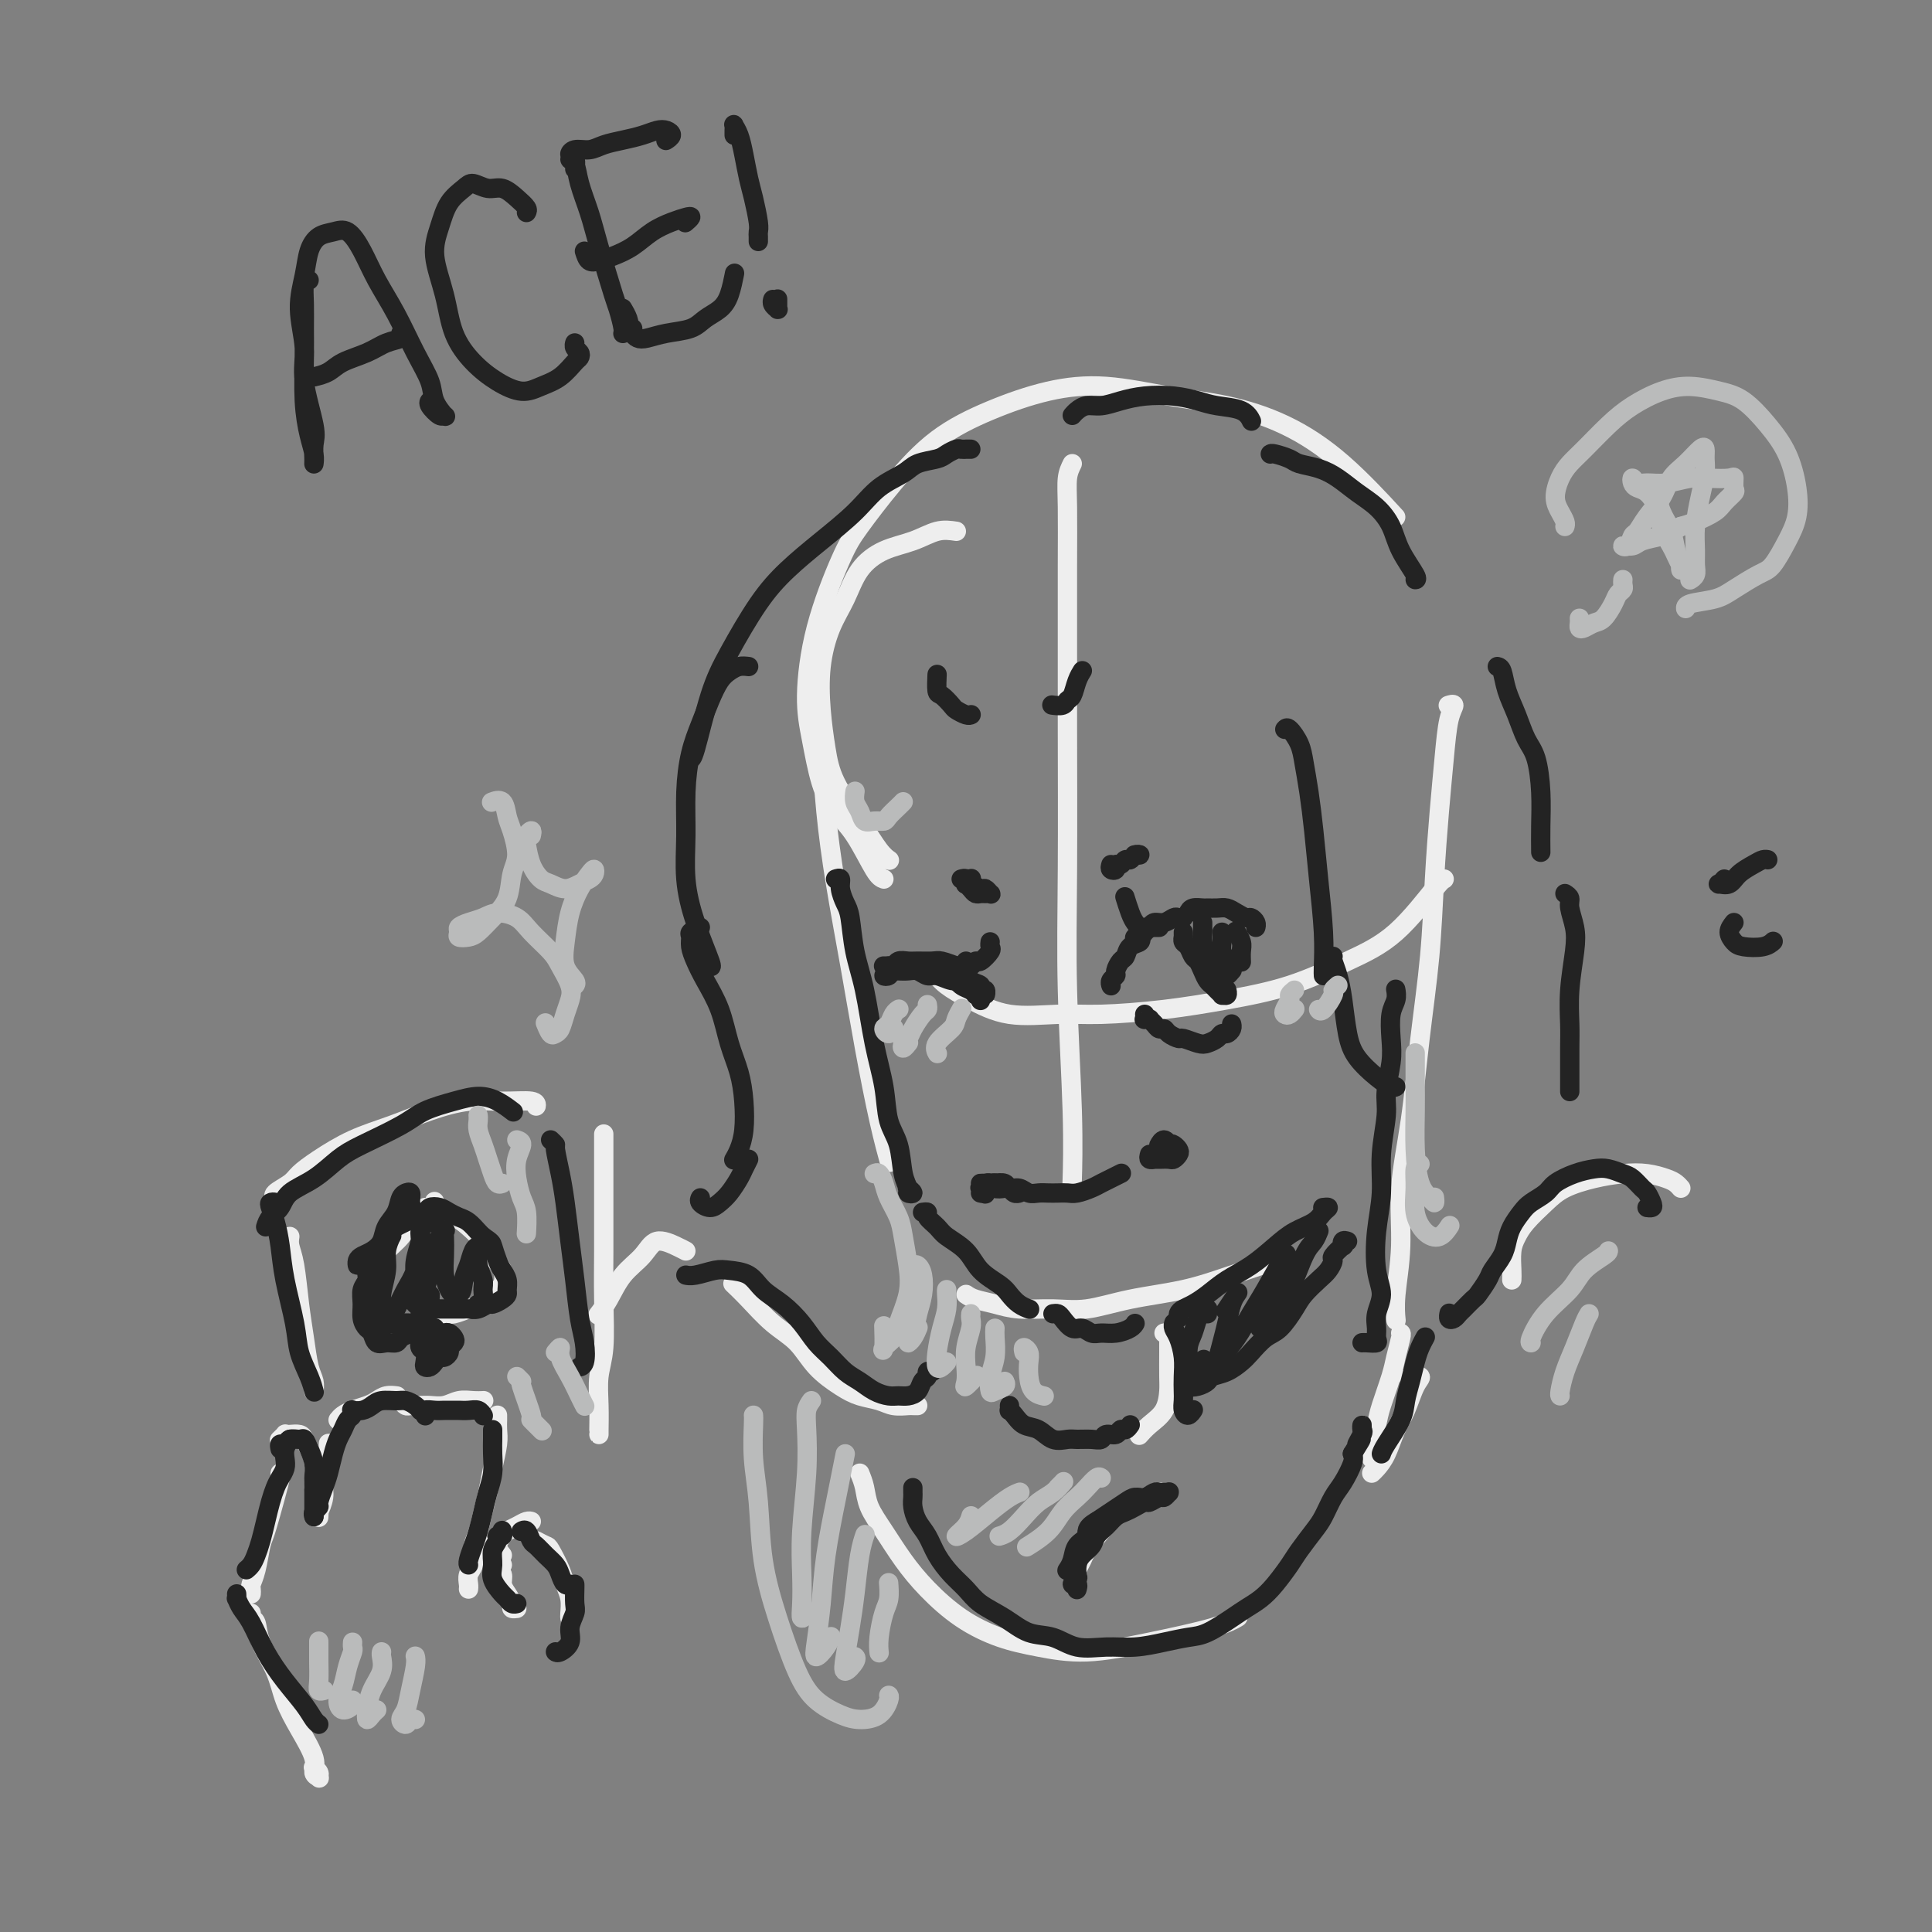 <svg viewBox='0 0 400 400' version='1.1' xmlns='http://www.w3.org/2000/svg' xmlns:xlink='http://www.w3.org/1999/xlink'><rect x="0" y="0" width="400" height="400" fill="#808080" stroke="none"/><g fill='none' stroke='rgb(238,238,238)' stroke-width='4' stroke-linecap='round' stroke-linejoin='round'><path d='M198,110c-1.271,-0.188 -2.542,-0.376 -4,0c-1.458,0.376 -3.104,1.315 -5,2c-1.896,0.685 -4.042,1.117 -6,2c-1.958,0.883 -3.727,2.218 -5,4c-1.273,1.782 -2.051,4.012 -3,6c-0.949,1.988 -2.069,3.736 -3,6c-0.931,2.264 -1.674,5.044 -2,8c-0.326,2.956 -0.236,6.087 0,9c0.236,2.913 0.617,5.607 1,8c0.383,2.393 0.768,4.484 2,7c1.232,2.516 3.309,5.458 5,8c1.691,2.542 2.994,4.684 4,6c1.006,1.316 1.716,1.804 2,2c0.284,0.196 0.142,0.098 0,0'/><path d='M183,182c-0.493,-0.172 -0.986,-0.343 -2,-2c-1.014,-1.657 -2.549,-4.799 -4,-7c-1.451,-2.201 -2.816,-3.459 -4,-5c-1.184,-1.541 -2.186,-3.363 -3,-6c-0.814,-2.637 -1.442,-6.088 -2,-9c-0.558,-2.912 -1.048,-5.286 -1,-9c0.048,-3.714 0.633,-8.768 2,-14c1.367,-5.232 3.515,-10.643 5,-14c1.485,-3.357 2.307,-4.661 4,-7c1.693,-2.339 4.256,-5.714 7,-9c2.744,-3.286 5.667,-6.482 9,-9c3.333,-2.518 7.075,-4.358 11,-6c3.925,-1.642 8.033,-3.085 12,-4c3.967,-0.915 7.795,-1.300 12,-1c4.205,0.300 8.789,1.287 13,2c4.211,0.713 8.051,1.152 12,2c3.949,0.848 8.007,2.103 12,4c3.993,1.897 7.921,4.434 12,8c4.079,3.566 8.308,8.162 10,10c1.692,1.838 0.846,0.919 0,0'/><path d='M193,201c0.877,1.020 1.754,2.039 3,3c1.246,0.961 2.863,1.863 5,3c2.137,1.137 4.796,2.509 8,3c3.204,0.491 6.953,0.100 10,0c3.047,-0.100 5.392,0.091 9,0c3.608,-0.091 8.478,-0.466 13,-1c4.522,-0.534 8.696,-1.229 13,-2c4.304,-0.771 8.736,-1.618 13,-3c4.264,-1.382 8.358,-3.298 12,-5c3.642,-1.702 6.832,-3.188 10,-6c3.168,-2.812 6.314,-6.949 8,-9c1.686,-2.051 1.910,-2.014 2,-2c0.090,0.014 0.045,0.007 0,0'/><path d='M222,96c-0.423,0.848 -0.845,1.696 -1,3c-0.155,1.304 -0.041,3.065 0,6c0.041,2.935 0.010,7.043 0,12c-0.010,4.957 0.001,10.763 0,16c-0.001,5.237 -0.014,9.906 0,18c0.014,8.094 0.056,19.614 0,29c-0.056,9.386 -0.211,16.640 0,25c0.211,8.360 0.788,17.828 1,25c0.212,7.172 0.061,12.049 0,14c-0.061,1.951 -0.030,0.975 0,0'/><path d='M169,148c-0.094,-0.099 -0.188,-0.198 0,1c0.188,1.198 0.658,3.692 1,7c0.342,3.308 0.556,7.432 1,12c0.444,4.568 1.117,9.582 2,15c0.883,5.418 1.974,11.239 3,17c1.026,5.761 1.986,11.462 3,17c1.014,5.538 2.081,10.914 3,15c0.919,4.086 1.691,6.882 2,8c0.309,1.118 0.154,0.559 0,0'/><path d='M200,268c0.499,0.341 0.997,0.681 2,1c1.003,0.319 2.510,0.615 4,1c1.490,0.385 2.961,0.858 5,1c2.039,0.142 4.644,-0.047 7,0c2.356,0.047 4.461,0.331 7,0c2.539,-0.331 5.512,-1.277 9,-2c3.488,-0.723 7.492,-1.225 11,-2c3.508,-0.775 6.521,-1.824 10,-3c3.479,-1.176 7.422,-2.479 9,-3c1.578,-0.521 0.789,-0.261 0,0'/><path d='M300,146c-0.137,0.044 -0.274,0.087 0,0c0.274,-0.087 0.960,-0.306 1,0c0.040,0.306 -0.566,1.137 -1,3c-0.434,1.863 -0.697,4.758 -1,8c-0.303,3.242 -0.647,6.829 -1,11c-0.353,4.171 -0.715,8.925 -1,14c-0.285,5.075 -0.492,10.471 -1,16c-0.508,5.529 -1.317,11.191 -2,17c-0.683,5.809 -1.241,11.764 -2,17c-0.759,5.236 -1.720,9.754 -2,14c-0.280,4.246 0.121,8.221 0,12c-0.121,3.779 -0.763,7.364 -1,10c-0.237,2.636 -0.068,4.325 0,5c0.068,0.675 0.034,0.338 0,0'/><path d='M241,276c0.423,0.016 0.845,0.031 1,0c0.155,-0.031 0.042,-0.109 0,0c-0.042,0.109 -0.012,0.406 0,1c0.012,0.594 0.008,1.485 0,3c-0.008,1.515 -0.020,3.653 0,5c0.020,1.347 0.072,1.902 0,3c-0.072,1.098 -0.267,2.738 -1,4c-0.733,1.262 -2.005,2.148 -3,3c-0.995,0.852 -1.713,1.672 -2,2c-0.287,0.328 -0.144,0.164 0,0'/><path d='M190,291c-0.383,0.007 -0.766,0.013 -1,0c-0.234,-0.013 -0.318,-0.047 -1,0c-0.682,0.047 -1.960,0.173 -3,0c-1.040,-0.173 -1.841,-0.647 -3,-1c-1.159,-0.353 -2.675,-0.585 -4,-1c-1.325,-0.415 -2.458,-1.013 -4,-2c-1.542,-0.987 -3.492,-2.363 -5,-4c-1.508,-1.637 -2.572,-3.535 -4,-5c-1.428,-1.465 -3.218,-2.496 -5,-4c-1.782,-1.504 -3.557,-3.482 -5,-5c-1.443,-1.518 -2.555,-2.577 -3,-3c-0.445,-0.423 -0.222,-0.212 0,0'/><path d='M142,259c-0.456,-0.242 -0.912,-0.483 -2,-1c-1.088,-0.517 -2.807,-1.308 -4,-1c-1.193,0.308 -1.861,1.715 -3,3c-1.139,1.285 -2.749,2.447 -4,4c-1.251,1.553 -2.145,3.495 -3,5c-0.855,1.505 -1.673,2.573 -2,3c-0.327,0.427 -0.164,0.214 0,0'/><path d='M313,265c0.021,-0.466 0.042,-0.932 0,-2c-0.042,-1.068 -0.148,-2.737 0,-4c0.148,-1.263 0.551,-2.121 1,-3c0.449,-0.879 0.944,-1.780 2,-3c1.056,-1.220 2.673,-2.758 4,-4c1.327,-1.242 2.365,-2.186 4,-3c1.635,-0.814 3.866,-1.497 6,-2c2.134,-0.503 4.169,-0.825 6,-1c1.831,-0.175 3.457,-0.204 5,0c1.543,0.204 3.001,0.642 4,1c0.999,0.358 1.538,0.635 2,1c0.462,0.365 0.846,0.819 1,1c0.154,0.181 0.077,0.091 0,0'/><path d='M223,327c0.027,-0.361 0.054,-0.721 0,-1c-0.054,-0.279 -0.190,-0.476 0,-1c0.190,-0.524 0.704,-1.377 1,-2c0.296,-0.623 0.374,-1.018 1,-2c0.626,-0.982 1.800,-2.550 3,-4c1.200,-1.450 2.425,-2.780 4,-4c1.575,-1.220 3.501,-2.328 5,-3c1.499,-0.672 2.571,-0.906 3,-1c0.429,-0.094 0.214,-0.047 0,0'/><path d='M290,276c0.098,0.048 0.195,0.097 0,1c-0.195,0.903 -0.683,2.662 -1,4c-0.317,1.338 -0.463,2.257 -1,4c-0.537,1.743 -1.464,4.310 -2,6c-0.536,1.690 -0.680,2.505 -1,4c-0.320,1.495 -0.817,3.672 -1,5c-0.183,1.328 -0.052,1.808 0,2c0.052,0.192 0.026,0.096 0,0'/><path d='M292,286c-0.244,-0.396 -0.488,-0.793 0,-1c0.488,-0.207 1.708,-0.225 2,0c0.292,0.225 -0.345,0.694 -1,2c-0.655,1.306 -1.328,3.450 -2,5c-0.672,1.550 -1.343,2.507 -2,4c-0.657,1.493 -1.300,3.524 -2,5c-0.700,1.476 -1.458,2.397 -2,3c-0.542,0.603 -0.869,0.886 -1,1c-0.131,0.114 -0.065,0.057 0,0'/><path d='M178,305c0.376,0.928 0.751,1.856 1,3c0.249,1.144 0.370,2.504 1,4c0.630,1.496 1.769,3.129 3,5c1.231,1.871 2.555,3.982 4,6c1.445,2.018 3.010,3.943 5,6c1.990,2.057 4.405,4.245 7,6c2.595,1.755 5.369,3.078 8,4c2.631,0.922 5.119,1.445 8,2c2.881,0.555 6.156,1.143 10,1c3.844,-0.143 8.257,-1.018 13,-2c4.743,-0.982 9.815,-2.072 13,-3c3.185,-0.928 4.481,-1.694 5,-2c0.519,-0.306 0.259,-0.153 0,0'/><path d='M52,334c-0.104,0.392 -0.208,0.785 0,1c0.208,0.215 0.729,0.253 1,1c0.271,0.747 0.291,2.202 1,4c0.709,1.798 2.108,3.938 3,6c0.892,2.062 1.276,4.044 2,6c0.724,1.956 1.787,3.884 3,6c1.213,2.116 2.575,4.421 3,6c0.425,1.579 -0.086,2.434 0,3c0.086,0.566 0.769,0.845 1,1c0.231,0.155 0.010,0.186 0,0c-0.010,-0.186 0.190,-0.588 0,-1c-0.190,-0.412 -0.768,-0.832 -1,-1c-0.232,-0.168 -0.116,-0.084 0,0'/><path d='M52,330c0.023,-0.363 0.047,-0.726 0,-1c-0.047,-0.274 -0.164,-0.460 0,-1c0.164,-0.540 0.608,-1.433 1,-3c0.392,-1.567 0.732,-3.807 1,-5c0.268,-1.193 0.464,-1.339 1,-3c0.536,-1.661 1.412,-4.837 2,-7c0.588,-2.163 0.889,-3.313 1,-4c0.111,-0.687 0.032,-0.911 0,-1c-0.032,-0.089 -0.016,-0.045 0,0'/><path d='M58,298c-0.117,0.113 -0.235,0.226 0,0c0.235,-0.226 0.822,-0.790 1,-1c0.178,-0.210 -0.055,-0.065 0,0c0.055,0.065 0.397,0.049 1,0c0.603,-0.049 1.468,-0.132 2,0c0.532,0.132 0.731,0.480 1,1c0.269,0.520 0.608,1.211 1,2c0.392,0.789 0.837,1.675 1,3c0.163,1.325 0.044,3.087 0,4c-0.044,0.913 -0.013,0.975 0,1c0.013,0.025 0.006,0.012 0,0'/><path d='M66,314c-0.009,0.132 -0.017,0.265 0,0c0.017,-0.265 0.061,-0.927 0,-1c-0.061,-0.073 -0.227,0.444 0,0c0.227,-0.444 0.845,-1.850 1,-3c0.155,-1.150 -0.155,-2.046 0,-3c0.155,-0.954 0.773,-1.967 1,-3c0.227,-1.033 0.061,-2.086 0,-3c-0.061,-0.914 -0.017,-1.690 0,-2c0.017,-0.310 0.009,-0.155 0,0'/><path d='M70,294c0.274,-0.334 0.548,-0.668 1,-1c0.452,-0.332 1.081,-0.663 2,-1c0.919,-0.337 2.127,-0.679 3,-1c0.873,-0.321 1.409,-0.622 2,-1c0.591,-0.378 1.236,-0.832 2,-1c0.764,-0.168 1.647,-0.048 2,0c0.353,0.048 0.177,0.024 0,0'/><path d='M83,290c0.359,0.423 0.718,0.846 1,1c0.282,0.154 0.487,0.037 1,0c0.513,-0.037 1.334,0.004 2,0c0.666,-0.004 1.177,-0.054 2,0c0.823,0.054 1.958,0.211 3,0c1.042,-0.211 1.991,-0.788 3,-1c1.009,-0.212 2.079,-0.057 3,0c0.921,0.057 1.692,0.016 2,0c0.308,-0.016 0.154,-0.008 0,0'/><path d='M103,293c0.006,0.256 0.013,0.511 0,1c-0.013,0.489 -0.045,1.211 0,2c0.045,0.789 0.167,1.646 0,3c-0.167,1.354 -0.623,3.206 -1,5c-0.377,1.794 -0.675,3.532 -1,5c-0.325,1.468 -0.675,2.667 -1,4c-0.325,1.333 -0.623,2.801 -1,4c-0.377,1.199 -0.832,2.131 -1,3c-0.168,0.869 -0.048,1.677 0,2c0.048,0.323 0.024,0.162 0,0'/><path d='M99,319c0.121,0.244 0.243,0.489 0,1c-0.243,0.511 -0.850,1.289 -1,2c-0.150,0.711 0.156,1.353 0,2c-0.156,0.647 -0.774,1.297 -1,2c-0.226,0.703 -0.061,1.458 0,2c0.061,0.542 0.017,0.869 0,1c-0.017,0.131 -0.009,0.065 0,0'/><path d='M104,324c-0.391,-0.096 -0.782,-0.192 -1,0c-0.218,0.192 -0.265,0.671 0,1c0.265,0.329 0.840,0.509 1,1c0.160,0.491 -0.097,1.294 0,2c0.097,0.706 0.548,1.313 1,2c0.452,0.687 0.905,1.452 1,2c0.095,0.548 -0.167,0.878 0,1c0.167,0.122 0.762,0.035 1,0c0.238,-0.035 0.119,-0.017 0,0'/><path d='M104,322c-0.518,-0.643 -1.036,-1.286 -1,-2c0.036,-0.714 0.626,-1.498 1,-2c0.374,-0.502 0.531,-0.723 1,-1c0.469,-0.277 1.250,-0.610 2,-1c0.750,-0.390 1.469,-0.836 2,-1c0.531,-0.164 0.874,-0.044 1,0c0.126,0.044 0.036,0.013 0,0c-0.036,-0.013 -0.018,-0.006 0,0'/><path d='M111,319c0.787,0.411 1.574,0.823 2,1c0.426,0.177 0.492,0.121 1,1c0.508,0.879 1.456,2.695 2,4c0.544,1.305 0.682,2.101 1,3c0.318,0.899 0.817,1.901 1,3c0.183,1.099 0.049,2.296 0,3c-0.049,0.704 -0.014,0.915 0,1c0.014,0.085 0.007,0.042 0,0'/><path d='M60,256c-0.089,0.590 -0.179,1.180 0,2c0.179,0.820 0.626,1.872 1,4c0.374,2.128 0.675,5.334 1,8c0.325,2.666 0.676,4.791 1,7c0.324,2.209 0.623,4.501 1,6c0.377,1.499 0.833,2.206 1,3c0.167,0.794 0.045,1.675 0,2c-0.045,0.325 -0.013,0.093 0,0c0.013,-0.093 0.006,-0.046 0,0'/><path d='M57,248c0.080,0.064 0.161,0.129 0,0c-0.161,-0.129 -0.563,-0.450 0,-1c0.563,-0.550 2.090,-1.329 3,-2c0.910,-0.671 1.202,-1.233 2,-2c0.798,-0.767 2.101,-1.740 4,-3c1.899,-1.260 4.392,-2.807 7,-4c2.608,-1.193 5.329,-2.034 8,-3c2.671,-0.966 5.290,-2.059 8,-3c2.710,-0.941 5.511,-1.730 8,-2c2.489,-0.270 4.667,-0.021 7,0c2.333,0.021 4.820,-0.187 6,0c1.180,0.187 1.051,0.768 1,1c-0.051,0.232 -0.026,0.116 0,0'/><path d='M125,235c0.000,-0.191 0.000,-0.383 0,0c-0.000,0.383 -0.000,1.339 0,2c0.000,0.661 0.001,1.026 0,3c-0.001,1.974 -0.004,5.559 0,9c0.004,3.441 0.015,6.740 0,10c-0.015,3.260 -0.057,6.481 0,10c0.057,3.519 0.211,7.335 0,10c-0.211,2.665 -0.789,4.178 -1,6c-0.211,1.822 -0.057,3.952 0,6c0.057,2.048 0.015,4.013 0,5c-0.015,0.987 -0.004,0.997 0,1c0.004,0.003 0.001,0.001 0,0c-0.001,-0.001 -0.001,-0.000 0,0'/><path d='M85,275c-0.363,-0.114 -0.726,-0.229 -1,0c-0.274,0.229 -0.460,0.801 -1,1c-0.540,0.199 -1.436,0.024 -2,0c-0.564,-0.024 -0.797,0.104 -1,0c-0.203,-0.104 -0.377,-0.439 -1,-1c-0.623,-0.561 -1.695,-1.346 -2,-2c-0.305,-0.654 0.158,-1.175 0,-2c-0.158,-0.825 -0.936,-1.953 -1,-3c-0.064,-1.047 0.588,-2.013 1,-3c0.412,-0.987 0.586,-1.994 1,-3c0.414,-1.006 1.067,-2.010 2,-3c0.933,-0.990 2.145,-1.964 3,-3c0.855,-1.036 1.353,-2.133 2,-3c0.647,-0.867 1.443,-1.503 2,-2c0.557,-0.497 0.873,-0.856 1,-1c0.127,-0.144 0.063,-0.072 0,0'/><path d='M90,249c-0.041,-0.207 -0.082,-0.415 0,0c0.082,0.415 0.287,1.451 1,2c0.713,0.549 1.935,0.611 3,1c1.065,0.389 1.972,1.105 3,2c1.028,0.895 2.178,1.969 3,3c0.822,1.031 1.315,2.020 2,3c0.685,0.980 1.562,1.950 2,3c0.438,1.050 0.438,2.180 0,3c-0.438,0.820 -1.312,1.330 -2,2c-0.688,0.670 -1.190,1.500 -2,2c-0.810,0.500 -1.928,0.670 -3,1c-1.072,0.330 -2.096,0.820 -3,1c-0.904,0.180 -1.687,0.052 -2,0c-0.313,-0.052 -0.157,-0.026 0,0'/></g>
<g fill='none' stroke='rgb(35,35,35)' stroke-width='4' stroke-linecap='round' stroke-linejoin='round'><path d='M173,182c0.446,-0.148 0.892,-0.296 1,0c0.108,0.296 -0.123,1.035 0,2c0.123,0.965 0.599,2.156 1,3c0.401,0.844 0.727,1.343 1,3c0.273,1.657 0.492,4.473 1,7c0.508,2.527 1.306,4.764 2,8c0.694,3.236 1.285,7.472 2,11c0.715,3.528 1.555,6.349 2,9c0.445,2.651 0.496,5.130 1,7c0.504,1.870 1.460,3.129 2,5c0.540,1.871 0.663,4.354 1,6c0.337,1.646 0.889,2.455 1,3c0.111,0.545 -0.218,0.827 0,1c0.218,0.173 0.982,0.239 1,0c0.018,-0.239 -0.709,-0.783 -1,-1c-0.291,-0.217 -0.145,-0.109 0,0'/><path d='M191,251c0.475,-0.064 0.949,-0.128 1,0c0.051,0.128 -0.322,0.450 0,1c0.322,0.550 1.340,1.330 2,2c0.660,0.670 0.964,1.229 2,2c1.036,0.771 2.805,1.754 4,3c1.195,1.246 1.816,2.754 3,4c1.184,1.246 2.930,2.229 4,3c1.070,0.771 1.462,1.330 2,2c0.538,0.670 1.222,1.450 2,2c0.778,0.550 1.651,0.872 2,1c0.349,0.128 0.175,0.064 0,0'/><path d='M218,272c0.357,-0.050 0.715,-0.101 1,0c0.285,0.101 0.498,0.352 1,1c0.502,0.648 1.292,1.691 2,2c0.708,0.309 1.335,-0.116 2,0c0.665,0.116 1.369,0.774 2,1c0.631,0.226 1.188,0.022 2,0c0.812,-0.022 1.877,0.138 3,0c1.123,-0.138 2.302,-0.576 3,-1c0.698,-0.424 0.914,-0.836 1,-1c0.086,-0.164 0.043,-0.082 0,0'/><path d='M244,272c0.019,0.511 0.038,1.021 0,1c-0.038,-0.021 -0.132,-0.575 0,-1c0.132,-0.425 0.491,-0.721 1,-1c0.509,-0.279 1.168,-0.543 2,-1c0.832,-0.457 1.838,-1.109 3,-2c1.162,-0.891 2.479,-2.020 4,-3c1.521,-0.980 3.247,-1.810 5,-3c1.753,-1.190 3.532,-2.739 5,-4c1.468,-1.261 2.624,-2.233 4,-3c1.376,-0.767 2.971,-1.330 4,-2c1.029,-0.670 1.492,-1.448 2,-2c0.508,-0.552 1.060,-0.879 1,-1c-0.060,-0.121 -0.731,-0.034 -1,0c-0.269,0.034 -0.134,0.017 0,0'/><path d='M289,205c-0.030,-0.168 -0.059,-0.336 0,0c0.059,0.336 0.208,1.177 0,2c-0.208,0.823 -0.773,1.627 -1,3c-0.227,1.373 -0.118,3.316 0,5c0.118,1.684 0.243,3.109 0,5c-0.243,1.891 -0.853,4.249 -1,6c-0.147,1.751 0.170,2.894 0,5c-0.170,2.106 -0.825,5.175 -1,8c-0.175,2.825 0.131,5.407 0,8c-0.131,2.593 -0.701,5.198 -1,8c-0.299,2.802 -0.329,5.801 0,8c0.329,2.199 1.018,3.598 1,5c-0.018,1.402 -0.743,2.806 -1,4c-0.257,1.194 -0.044,2.176 0,3c0.044,0.824 -0.079,1.489 0,2c0.079,0.511 0.361,0.869 0,1c-0.361,0.131 -1.367,0.035 -2,0c-0.633,-0.035 -0.895,-0.010 -1,0c-0.105,0.010 -0.052,0.005 0,0'/><path d='M243,274c0.022,-0.078 0.044,-0.156 0,0c-0.044,0.156 -0.156,0.545 0,1c0.156,0.455 0.578,0.975 1,2c0.422,1.025 0.844,2.554 1,4c0.156,1.446 0.044,2.809 0,4c-0.044,1.191 -0.022,2.210 0,3c0.022,0.790 0.044,1.350 0,2c-0.044,0.650 -0.156,1.390 0,2c0.156,0.610 0.578,1.091 1,1c0.422,-0.091 0.844,-0.755 1,-1c0.156,-0.245 0.044,-0.070 0,0c-0.044,0.070 -0.022,0.035 0,0'/><path d='M279,257c-0.406,-0.128 -0.812,-0.257 -1,0c-0.188,0.257 -0.158,0.898 0,1c0.158,0.102 0.444,-0.336 0,0c-0.444,0.336 -1.617,1.444 -2,2c-0.383,0.556 0.026,0.559 0,1c-0.026,0.441 -0.485,1.319 -1,2c-0.515,0.681 -1.085,1.164 -2,2c-0.915,0.836 -2.174,2.023 -3,3c-0.826,0.977 -1.218,1.742 -2,3c-0.782,1.258 -1.955,3.009 -3,4c-1.045,0.991 -1.961,1.221 -3,2c-1.039,0.779 -2.200,2.106 -3,3c-0.800,0.894 -1.239,1.353 -2,2c-0.761,0.647 -1.843,1.481 -3,2c-1.157,0.519 -2.387,0.724 -3,1c-0.613,0.276 -0.609,0.624 -1,1c-0.391,0.376 -1.177,0.781 -2,1c-0.823,0.219 -1.683,0.251 -2,0c-0.317,-0.251 -0.091,-0.786 0,-1c0.091,-0.214 0.045,-0.107 0,0'/><path d='M250,272c0.089,-0.526 0.178,-1.051 0,-1c-0.178,0.051 -0.622,0.679 -1,1c-0.378,0.321 -0.690,0.337 -1,1c-0.310,0.663 -0.617,1.975 -1,3c-0.383,1.025 -0.841,1.762 -1,3c-0.159,1.238 -0.018,2.975 0,4c0.018,1.025 -0.088,1.337 0,2c0.088,0.663 0.370,1.679 1,1c0.630,-0.679 1.609,-3.051 2,-4c0.391,-0.949 0.196,-0.474 0,0'/><path d='M254,271c-0.220,0.330 -0.440,0.661 0,0c0.440,-0.661 1.541,-2.313 2,-3c0.459,-0.687 0.277,-0.409 0,0c-0.277,0.409 -0.649,0.948 -1,2c-0.351,1.052 -0.681,2.617 -1,4c-0.319,1.383 -0.627,2.584 -1,4c-0.373,1.416 -0.812,3.047 -1,4c-0.188,0.953 -0.124,1.228 0,1c0.124,-0.228 0.307,-0.960 1,-2c0.693,-1.040 1.894,-2.387 3,-4c1.106,-1.613 2.116,-3.492 3,-5c0.884,-1.508 1.641,-2.646 3,-5c1.359,-2.354 3.319,-5.926 4,-7c0.681,-1.074 0.084,0.349 0,1c-0.084,0.651 0.345,0.529 0,1c-0.345,0.471 -1.463,1.537 -2,3c-0.537,1.463 -0.493,3.325 -1,5c-0.507,1.675 -1.567,3.162 -2,4c-0.433,0.838 -0.240,1.028 0,1c0.240,-0.028 0.526,-0.272 1,-1c0.474,-0.728 1.136,-1.940 2,-3c0.864,-1.060 1.930,-1.969 3,-4c1.070,-2.031 2.142,-5.184 3,-7c0.858,-1.816 1.500,-2.297 2,-3c0.500,-0.703 0.857,-1.630 1,-2c0.143,-0.370 0.071,-0.185 0,0'/><path d='M300,272c0.023,-0.106 0.047,-0.212 0,0c-0.047,0.212 -0.163,0.743 0,1c0.163,0.257 0.606,0.239 1,0c0.394,-0.239 0.740,-0.701 1,-1c0.260,-0.299 0.436,-0.435 1,-1c0.564,-0.565 1.517,-1.558 2,-2c0.483,-0.442 0.497,-0.334 1,-1c0.503,-0.666 1.496,-2.106 2,-3c0.504,-0.894 0.520,-1.240 1,-2c0.480,-0.760 1.426,-1.933 2,-3c0.574,-1.067 0.777,-2.029 1,-3c0.223,-0.971 0.467,-1.951 1,-3c0.533,-1.049 1.356,-2.169 2,-3c0.644,-0.831 1.110,-1.375 2,-2c0.890,-0.625 2.205,-1.331 3,-2c0.795,-0.669 1.070,-1.300 2,-2c0.930,-0.700 2.514,-1.468 4,-2c1.486,-0.532 2.874,-0.829 4,-1c1.126,-0.171 1.989,-0.215 3,0c1.011,0.215 2.169,0.691 3,1c0.831,0.309 1.334,0.451 2,1c0.666,0.549 1.495,1.506 2,2c0.505,0.494 0.685,0.525 1,1c0.315,0.475 0.765,1.395 1,2c0.235,0.605 0.256,0.894 0,1c-0.256,0.106 -0.787,0.030 -1,0c-0.213,-0.030 -0.106,-0.015 0,0'/><path d='M193,284c-0.448,-0.097 -0.897,-0.194 -1,0c-0.103,0.194 0.138,0.679 0,1c-0.138,0.321 -0.655,0.479 -1,1c-0.345,0.521 -0.518,1.405 -1,2c-0.482,0.595 -1.273,0.899 -2,1c-0.727,0.101 -1.391,-0.003 -2,0c-0.609,0.003 -1.163,0.111 -2,0c-0.837,-0.111 -1.956,-0.440 -3,-1c-1.044,-0.560 -2.011,-1.349 -3,-2c-0.989,-0.651 -2.000,-1.164 -3,-2c-1.000,-0.836 -1.990,-1.994 -3,-3c-1.010,-1.006 -2.040,-1.859 -3,-3c-0.960,-1.141 -1.850,-2.568 -3,-4c-1.150,-1.432 -2.561,-2.868 -4,-4c-1.439,-1.132 -2.906,-1.960 -4,-3c-1.094,-1.040 -1.813,-2.293 -3,-3c-1.187,-0.707 -2.840,-0.869 -4,-1c-1.160,-0.131 -1.826,-0.231 -3,0c-1.174,0.231 -2.854,0.793 -4,1c-1.146,0.207 -1.756,0.059 -2,0c-0.244,-0.059 -0.122,-0.030 0,0'/><path d='M223,329c0.010,-0.032 0.021,-0.064 0,0c-0.021,0.064 -0.072,0.225 0,0c0.072,-0.225 0.267,-0.837 0,-1c-0.267,-0.163 -0.998,0.122 -1,0c-0.002,-0.122 0.724,-0.652 1,-1c0.276,-0.348 0.100,-0.516 0,-1c-0.100,-0.484 -0.126,-1.284 0,-2c0.126,-0.716 0.404,-1.347 1,-2c0.596,-0.653 1.511,-1.327 2,-2c0.489,-0.673 0.553,-1.346 1,-2c0.447,-0.654 1.275,-1.290 2,-2c0.725,-0.710 1.345,-1.496 2,-2c0.655,-0.504 1.345,-0.728 2,-1c0.655,-0.272 1.274,-0.594 2,-1c0.726,-0.406 1.557,-0.897 2,-1c0.443,-0.103 0.497,0.183 1,0c0.503,-0.183 1.456,-0.834 2,-1c0.544,-0.166 0.679,0.151 1,0c0.321,-0.151 0.829,-0.772 1,-1c0.171,-0.228 0.005,-0.062 0,0c-0.005,0.062 0.150,0.021 0,0c-0.150,-0.021 -0.607,-0.020 -1,0c-0.393,0.020 -0.723,0.060 -1,0c-0.277,-0.060 -0.500,-0.220 -1,0c-0.500,0.220 -1.278,0.821 -2,1c-0.722,0.179 -1.389,-0.066 -2,0c-0.611,0.066 -1.164,0.441 -2,1c-0.836,0.559 -1.953,1.303 -3,2c-1.047,0.697 -2.023,1.349 -3,2'/><path d='M227,315c-2.509,1.372 -1.783,2.301 -2,3c-0.217,0.699 -1.379,1.168 -2,2c-0.621,0.832 -0.703,2.027 -1,3c-0.297,0.973 -0.811,1.723 -1,2c-0.189,0.277 -0.054,0.079 0,0c0.054,-0.079 0.027,-0.040 0,0'/><path d='M234,295c-0.325,0.455 -0.650,0.910 -1,1c-0.350,0.090 -0.726,-0.186 -1,0c-0.274,0.186 -0.448,0.835 -1,1c-0.552,0.165 -1.484,-0.152 -2,0c-0.516,0.152 -0.616,0.775 -1,1c-0.384,0.225 -1.050,0.053 -2,0c-0.950,-0.053 -2.183,0.012 -3,0c-0.817,-0.012 -1.216,-0.101 -2,0c-0.784,0.101 -1.951,0.391 -3,0c-1.049,-0.391 -1.980,-1.463 -3,-2c-1.020,-0.537 -2.130,-0.540 -3,-1c-0.870,-0.460 -1.501,-1.377 -2,-2c-0.499,-0.623 -0.866,-0.950 -1,-1c-0.134,-0.050 -0.036,0.179 0,0c0.036,-0.179 0.010,-0.765 0,-1c-0.010,-0.235 -0.005,-0.117 0,0'/><path d='M189,308c0.001,0.442 0.002,0.884 0,1c-0.002,0.116 -0.009,-0.094 0,0c0.009,0.094 0.032,0.492 0,1c-0.032,0.508 -0.119,1.126 0,2c0.119,0.874 0.444,2.005 1,3c0.556,0.995 1.344,1.855 2,3c0.656,1.145 1.182,2.574 2,4c0.818,1.426 1.929,2.848 3,4c1.071,1.152 2.102,2.034 3,3c0.898,0.966 1.662,2.018 3,3c1.338,0.982 3.248,1.895 5,3c1.752,1.105 3.345,2.402 5,3c1.655,0.598 3.372,0.497 5,1c1.628,0.503 3.166,1.609 5,2c1.834,0.391 3.962,0.065 6,0c2.038,-0.065 3.984,0.131 6,0c2.016,-0.131 4.100,-0.587 6,-1c1.900,-0.413 3.614,-0.781 5,-1c1.386,-0.219 2.443,-0.287 4,-1c1.557,-0.713 3.614,-2.071 5,-3c1.386,-0.929 2.099,-1.430 3,-2c0.901,-0.570 1.988,-1.209 3,-2c1.012,-0.791 1.948,-1.733 3,-3c1.052,-1.267 2.221,-2.860 3,-4c0.779,-1.140 1.167,-1.826 2,-3c0.833,-1.174 2.111,-2.836 3,-4c0.889,-1.164 1.387,-1.831 2,-3c0.613,-1.169 1.339,-2.839 2,-4c0.661,-1.161 1.255,-1.813 2,-3c0.745,-1.187 1.641,-2.911 2,-4c0.359,-1.089 0.179,-1.545 0,-2'/><path d='M280,301c3.105,-4.983 1.368,-2.442 1,-2c-0.368,0.442 0.633,-1.216 1,-2c0.367,-0.784 0.098,-0.693 0,-1c-0.098,-0.307 -0.026,-1.010 0,-1c0.026,0.010 0.007,0.733 0,1c-0.007,0.267 -0.002,0.076 0,0c0.002,-0.076 0.001,-0.038 0,0'/><path d='M295,277c0.089,-0.161 0.178,-0.322 0,0c-0.178,0.322 -0.623,1.126 -1,2c-0.377,0.874 -0.686,1.816 -1,3c-0.314,1.184 -0.634,2.608 -1,4c-0.366,1.392 -0.778,2.751 -1,4c-0.222,1.249 -0.255,2.386 -1,4c-0.745,1.614 -2.200,3.704 -3,5c-0.800,1.296 -0.943,1.799 -1,2c-0.057,0.201 -0.029,0.101 0,0'/><path d='M183,200c-0.066,0.000 -0.132,0.000 0,0c0.132,-0.000 0.462,-0.001 1,0c0.538,0.001 1.285,0.004 2,0c0.715,-0.004 1.399,-0.013 2,0c0.601,0.013 1.119,0.049 2,0c0.881,-0.049 2.123,-0.182 3,0c0.877,0.182 1.387,0.679 2,1c0.613,0.321 1.327,0.464 2,1c0.673,0.536 1.304,1.463 2,2c0.696,0.537 1.457,0.683 2,1c0.543,0.317 0.870,0.805 1,1c0.130,0.195 0.065,0.098 0,0'/><path d='M203,207c0.006,0.122 0.013,0.244 0,0c-0.013,-0.244 -0.045,-0.853 0,-1c0.045,-0.147 0.167,0.167 0,0c-0.167,-0.167 -0.624,-0.814 -1,-1c-0.376,-0.186 -0.671,0.090 -1,0c-0.329,-0.090 -0.693,-0.545 -1,-1c-0.307,-0.455 -0.558,-0.910 -1,-1c-0.442,-0.090 -1.077,0.186 -2,0c-0.923,-0.186 -2.135,-0.835 -3,-1c-0.865,-0.165 -1.384,0.152 -2,0c-0.616,-0.152 -1.328,-0.773 -2,-1c-0.672,-0.227 -1.304,-0.061 -2,0c-0.696,0.061 -1.457,0.016 -2,0c-0.543,-0.016 -0.870,-0.005 -1,0c-0.130,0.005 -0.065,0.002 0,0'/><path d='M184,201c0.145,0.401 0.291,0.802 0,1c-0.291,0.198 -1.018,0.193 -1,0c0.018,-0.193 0.782,-0.573 1,-1c0.218,-0.427 -0.108,-0.899 0,-1c0.108,-0.101 0.652,0.169 1,0c0.348,-0.169 0.501,-0.778 1,-1c0.499,-0.222 1.344,-0.056 2,0c0.656,0.056 1.121,0.003 2,0c0.879,-0.003 2.170,0.045 3,0c0.830,-0.045 1.197,-0.181 2,0c0.803,0.181 2.042,0.680 3,1c0.958,0.320 1.633,0.463 2,1c0.367,0.537 0.424,1.469 1,2c0.576,0.531 1.672,0.660 2,1c0.328,0.340 -0.111,0.891 0,1c0.111,0.109 0.773,-0.222 1,0c0.227,0.222 0.020,0.998 0,1c-0.020,0.002 0.149,-0.770 0,-1c-0.149,-0.230 -0.614,0.082 -1,0c-0.386,-0.082 -0.691,-0.558 -1,-1c-0.309,-0.442 -0.622,-0.850 -1,-1c-0.378,-0.150 -0.822,-0.043 -1,0c-0.178,0.043 -0.089,0.021 0,0'/><path d='M200,199c0.023,0.432 0.046,0.864 0,1c-0.046,0.136 -0.163,-0.023 0,0c0.163,0.023 0.604,0.228 1,0c0.396,-0.228 0.747,-0.888 1,-1c0.253,-0.112 0.408,0.324 1,0c0.592,-0.324 1.623,-1.406 2,-2c0.377,-0.594 0.102,-0.698 0,-1c-0.102,-0.302 -0.029,-0.800 0,-1c0.029,-0.200 0.015,-0.100 0,0'/><path d='M230,204c0.032,0.087 0.064,0.174 0,0c-0.064,-0.174 -0.224,-0.609 0,-1c0.224,-0.391 0.832,-0.739 1,-1c0.168,-0.261 -0.105,-0.437 0,-1c0.105,-0.563 0.589,-1.514 1,-2c0.411,-0.486 0.751,-0.509 1,-1c0.249,-0.491 0.407,-1.451 1,-2c0.593,-0.549 1.621,-0.686 2,-1c0.379,-0.314 0.108,-0.804 0,-1c-0.108,-0.196 -0.054,-0.098 0,0'/><path d='M235,195c-0.090,-0.447 -0.179,-0.894 0,-1c0.179,-0.106 0.628,0.130 1,0c0.372,-0.130 0.667,-0.627 1,-1c0.333,-0.373 0.705,-0.622 1,-1c0.295,-0.378 0.514,-0.886 1,-1c0.486,-0.114 1.241,0.166 2,0c0.759,-0.166 1.523,-0.776 2,-1c0.477,-0.224 0.667,-0.060 1,0c0.333,0.060 0.809,0.017 1,0c0.191,-0.017 0.095,-0.009 0,0'/><path d='M246,189c0.214,-0.423 0.427,-0.846 1,-1c0.573,-0.154 1.504,-0.039 2,0c0.496,0.039 0.556,0.000 1,0c0.444,-0.000 1.270,0.038 2,0c0.730,-0.038 1.362,-0.151 2,0c0.638,0.151 1.281,0.566 2,1c0.719,0.434 1.513,0.887 2,1c0.487,0.113 0.667,-0.114 1,0c0.333,0.114 0.821,0.569 1,1c0.179,0.431 0.051,0.837 0,1c-0.051,0.163 -0.026,0.081 0,0'/><path d='M237,210c0.032,0.424 0.064,0.848 0,1c-0.064,0.152 -0.225,0.030 0,0c0.225,-0.030 0.834,0.030 1,0c0.166,-0.030 -0.111,-0.149 0,0c0.111,0.149 0.611,0.566 1,1c0.389,0.434 0.666,0.886 1,1c0.334,0.114 0.726,-0.109 1,0c0.274,0.109 0.429,0.552 1,1c0.571,0.448 1.557,0.902 2,1c0.443,0.098 0.342,-0.160 1,0c0.658,0.160 2.074,0.737 3,1c0.926,0.263 1.362,0.211 2,0c0.638,-0.211 1.477,-0.582 2,-1c0.523,-0.418 0.728,-0.883 1,-1c0.272,-0.117 0.609,0.113 1,0c0.391,-0.113 0.836,-0.569 1,-1c0.164,-0.431 0.047,-0.837 0,-1c-0.047,-0.163 -0.023,-0.081 0,0'/><path d='M245,193c-0.006,0.449 -0.013,0.898 0,1c0.013,0.102 0.045,-0.142 0,0c-0.045,0.142 -0.167,0.671 0,1c0.167,0.329 0.622,0.459 1,1c0.378,0.541 0.679,1.493 1,2c0.321,0.507 0.663,0.569 1,1c0.337,0.431 0.669,1.229 1,2c0.331,0.771 0.662,1.513 1,2c0.338,0.487 0.683,0.720 1,1c0.317,0.280 0.607,0.607 1,1c0.393,0.393 0.890,0.851 1,1c0.110,0.149 -0.167,-0.013 0,0c0.167,0.013 0.777,0.199 1,0c0.223,-0.199 0.060,-0.784 0,-1c-0.060,-0.216 -0.017,-0.062 0,0c0.017,0.062 0.009,0.031 0,0'/><path d='M249,191c-0.006,0.341 -0.012,0.682 0,1c0.012,0.318 0.041,0.614 0,1c-0.041,0.386 -0.151,0.864 0,2c0.151,1.136 0.563,2.932 1,4c0.438,1.068 0.901,1.410 1,2c0.099,0.590 -0.166,1.428 0,2c0.166,0.572 0.762,0.878 1,1c0.238,0.122 0.119,0.061 0,0'/><path d='M253,193c-0.008,0.357 -0.016,0.715 0,1c0.016,0.285 0.056,0.498 0,1c-0.056,0.502 -0.207,1.294 0,2c0.207,0.706 0.774,1.327 1,2c0.226,0.673 0.112,1.397 0,2c-0.112,0.603 -0.223,1.085 0,1c0.223,-0.085 0.778,-0.739 1,-1c0.222,-0.261 0.111,-0.131 0,0'/><path d='M256,193c-0.113,-0.182 -0.226,-0.364 0,0c0.226,0.364 0.793,1.274 1,2c0.207,0.726 0.056,1.266 0,2c-0.056,0.734 -0.015,1.661 0,2c0.015,0.339 0.004,0.091 0,0c-0.004,-0.091 -0.001,-0.026 0,0c0.001,0.026 0.001,0.013 0,0'/><path d='M240,192c-0.455,-0.000 -0.909,-0.000 -1,0c-0.091,0.000 0.183,0.001 0,0c-0.183,-0.001 -0.823,-0.003 -1,0c-0.177,0.003 0.107,0.010 0,0c-0.107,-0.010 -0.607,-0.038 -1,0c-0.393,0.038 -0.680,0.143 -1,0c-0.320,-0.143 -0.673,-0.533 -1,-1c-0.327,-0.467 -0.626,-1.010 -1,-2c-0.374,-0.990 -0.821,-2.426 -1,-3c-0.179,-0.574 -0.089,-0.287 0,0'/><path d='M199,182c0.416,-0.119 0.832,-0.238 1,0c0.168,0.238 0.086,0.834 0,1c-0.086,0.166 -0.178,-0.099 0,0c0.178,0.099 0.626,0.562 1,1c0.374,0.438 0.676,0.850 1,1c0.324,0.150 0.672,0.036 1,0c0.328,-0.036 0.636,0.005 1,0c0.364,-0.005 0.785,-0.058 1,0c0.215,0.058 0.226,0.226 0,0c-0.226,-0.226 -0.687,-0.845 -1,-1c-0.313,-0.155 -0.477,0.156 -1,0c-0.523,-0.156 -1.404,-0.777 -2,-1c-0.596,-0.223 -0.905,-0.046 -1,0c-0.095,0.046 0.026,-0.039 0,0c-0.026,0.039 -0.199,0.203 0,0c0.199,-0.203 0.771,-0.772 1,-1c0.229,-0.228 0.114,-0.114 0,0'/><path d='M230,179c-0.120,0.390 -0.239,0.780 0,1c0.239,0.220 0.838,0.270 1,0c0.162,-0.270 -0.112,-0.861 0,-1c0.112,-0.139 0.609,0.173 1,0c0.391,-0.173 0.675,-0.831 1,-1c0.325,-0.169 0.690,0.151 1,0c0.310,-0.151 0.567,-0.772 1,-1c0.433,-0.228 1.044,-0.061 1,0c-0.044,0.061 -0.743,0.016 -1,0c-0.257,-0.016 -0.074,-0.005 0,0c0.074,0.005 0.037,0.002 0,0'/><path d='M203,247c0.535,0.113 1.071,0.225 1,0c-0.071,-0.225 -0.747,-0.789 -1,-1c-0.253,-0.211 -0.083,-0.070 0,0c0.083,0.070 0.079,0.067 0,0c-0.079,-0.067 -0.232,-0.199 0,0c0.232,0.199 0.848,0.729 1,1c0.152,0.271 -0.159,0.283 0,0c0.159,-0.283 0.790,-0.860 1,-1c0.210,-0.140 -0.001,0.159 0,0c0.001,-0.159 0.214,-0.775 0,-1c-0.214,-0.225 -0.856,-0.060 -1,0c-0.144,0.060 0.209,0.016 0,0c-0.209,-0.016 -0.982,-0.004 -1,0c-0.018,0.004 0.717,0.000 1,0c0.283,-0.000 0.112,0.004 0,0c-0.112,-0.004 -0.167,-0.015 0,0c0.167,0.015 0.556,0.056 1,0c0.444,-0.056 0.945,-0.207 1,0c0.055,0.207 -0.335,0.774 0,1c0.335,0.226 1.396,0.113 2,0c0.604,-0.113 0.749,-0.226 1,0c0.251,0.226 0.606,0.792 1,1c0.394,0.208 0.827,0.060 1,0c0.173,-0.060 0.087,-0.030 0,0'/><path d='M206,245c-0.209,0.033 -0.418,0.065 0,0c0.418,-0.065 1.463,-0.228 2,0c0.537,0.228 0.567,0.846 1,1c0.433,0.154 1.271,-0.155 2,0c0.729,0.155 1.350,0.773 2,1c0.650,0.227 1.328,0.062 2,0c0.672,-0.062 1.339,-0.019 2,0c0.661,0.019 1.318,0.016 2,0c0.682,-0.016 1.390,-0.046 2,0c0.610,0.046 1.124,0.166 2,0c0.876,-0.166 2.116,-0.619 3,-1c0.884,-0.381 1.412,-0.690 2,-1c0.588,-0.310 1.235,-0.622 2,-1c0.765,-0.378 1.647,-0.822 2,-1c0.353,-0.178 0.176,-0.089 0,0'/><path d='M238,239c-0.117,0.423 -0.235,0.845 0,1c0.235,0.155 0.822,0.042 1,0c0.178,-0.042 -0.054,-0.014 0,0c0.054,0.014 0.393,0.015 1,0c0.607,-0.015 1.480,-0.046 2,0c0.520,0.046 0.686,0.169 1,0c0.314,-0.169 0.775,-0.630 1,-1c0.225,-0.370 0.214,-0.650 0,-1c-0.214,-0.350 -0.633,-0.769 -1,-1c-0.367,-0.231 -0.684,-0.272 -1,0c-0.316,0.272 -0.630,0.857 -1,1c-0.370,0.143 -0.794,-0.157 -1,0c-0.206,0.157 -0.194,0.772 0,1c0.194,0.228 0.570,0.071 1,0c0.430,-0.071 0.915,-0.056 1,0c0.085,0.056 -0.229,0.154 0,0c0.229,-0.154 1.000,-0.559 1,-1c0.000,-0.441 -0.771,-0.916 -1,-1c-0.229,-0.084 0.083,0.225 0,0c-0.083,-0.225 -0.561,-0.984 -1,-1c-0.439,-0.016 -0.840,0.710 -1,1c-0.160,0.290 -0.080,0.145 0,0'/><path d='M201,148c0.057,-0.026 0.114,-0.053 0,0c-0.114,0.053 -0.398,0.185 -1,0c-0.602,-0.185 -1.520,-0.688 -2,-1c-0.480,-0.312 -0.521,-0.435 -1,-1c-0.479,-0.565 -1.396,-1.574 -2,-2c-0.604,-0.426 -0.893,-0.268 -1,-1c-0.107,-0.732 -0.030,-2.352 0,-3c0.030,-0.648 0.015,-0.324 0,0'/><path d='M218,146c-0.203,-0.028 -0.405,-0.055 0,0c0.405,0.055 1.419,0.193 2,0c0.581,-0.193 0.730,-0.718 1,-1c0.270,-0.282 0.660,-0.323 1,-1c0.340,-0.677 0.630,-1.990 1,-3c0.370,-1.010 0.820,-1.717 1,-2c0.180,-0.283 0.090,-0.141 0,0'/><path d='M201,93c-0.449,0.002 -0.897,0.003 -1,0c-0.103,-0.003 0.140,-0.012 0,0c-0.140,0.012 -0.664,0.044 -1,0c-0.336,-0.044 -0.486,-0.164 -1,0c-0.514,0.164 -1.393,0.612 -2,1c-0.607,0.388 -0.943,0.717 -2,1c-1.057,0.283 -2.836,0.521 -4,1c-1.164,0.479 -1.713,1.200 -3,2c-1.287,0.800 -3.311,1.679 -5,3c-1.689,1.321 -3.042,3.086 -5,5c-1.958,1.914 -4.519,3.979 -7,6c-2.481,2.021 -4.882,3.999 -7,6c-2.118,2.001 -3.955,4.025 -6,7c-2.045,2.975 -4.299,6.902 -6,10c-1.701,3.098 -2.848,5.366 -4,9c-1.152,3.634 -2.310,8.632 -3,11c-0.690,2.368 -0.911,2.105 -1,2c-0.089,-0.105 -0.044,-0.053 0,0'/><path d='M155,138c-0.667,-0.077 -1.333,-0.153 -2,0c-0.667,0.153 -1.334,0.537 -2,1c-0.666,0.463 -1.331,1.005 -2,2c-0.669,0.995 -1.342,2.444 -2,4c-0.658,1.556 -1.302,3.221 -2,5c-0.698,1.779 -1.450,3.672 -2,6c-0.550,2.328 -0.896,5.090 -1,8c-0.104,2.910 0.035,5.967 0,9c-0.035,3.033 -0.244,6.042 0,9c0.244,2.958 0.942,5.865 2,9c1.058,3.135 2.477,6.498 3,8c0.523,1.502 0.149,1.143 0,1c-0.149,-0.143 -0.075,-0.072 0,0'/><path d='M145,192c-0.851,0.352 -1.701,0.704 -2,1c-0.299,0.296 -0.046,0.537 0,1c0.046,0.463 -0.115,1.147 0,2c0.115,0.853 0.507,1.875 1,3c0.493,1.125 1.088,2.354 2,4c0.912,1.646 2.140,3.710 3,6c0.860,2.290 1.352,4.805 2,7c0.648,2.195 1.452,4.070 2,6c0.548,1.930 0.840,3.915 1,6c0.160,2.085 0.187,4.270 0,6c-0.187,1.730 -0.589,3.004 -1,4c-0.411,0.996 -0.832,1.713 -1,2c-0.168,0.287 -0.084,0.143 0,0'/><path d='M155,240c-0.357,0.696 -0.714,1.392 -1,2c-0.286,0.608 -0.501,1.127 -1,2c-0.499,0.873 -1.283,2.101 -2,3c-0.717,0.899 -1.369,1.470 -2,2c-0.631,0.530 -1.241,1.018 -2,1c-0.759,-0.018 -1.666,-0.543 -2,-1c-0.334,-0.457 -0.095,-0.845 0,-1c0.095,-0.155 0.048,-0.078 0,0'/><path d='M222,86c0.263,-0.303 0.525,-0.607 1,-1c0.475,-0.393 1.161,-0.877 2,-1c0.839,-0.123 1.831,0.113 3,0c1.169,-0.113 2.516,-0.577 4,-1c1.484,-0.423 3.104,-0.805 5,-1c1.896,-0.195 4.067,-0.202 6,0c1.933,0.202 3.629,0.615 5,1c1.371,0.385 2.419,0.742 4,1c1.581,0.258 3.695,0.416 5,1c1.305,0.584 1.801,1.596 2,2c0.199,0.404 0.099,0.202 0,0'/><path d='M263,94c0.118,-0.088 0.236,-0.176 1,0c0.764,0.176 2.174,0.617 3,1c0.826,0.383 1.067,0.710 2,1c0.933,0.290 2.558,0.544 4,1c1.442,0.456 2.703,1.113 4,2c1.297,0.887 2.632,2.003 4,3c1.368,0.997 2.769,1.875 4,3c1.231,1.125 2.291,2.498 3,4c0.709,1.502 1.066,3.135 2,5c0.934,1.865 2.444,3.964 3,5c0.556,1.036 0.159,1.010 0,1c-0.159,-0.010 -0.079,-0.005 0,0'/><path d='M310,138c0.358,0.086 0.715,0.172 1,1c0.285,0.828 0.497,2.396 1,4c0.503,1.604 1.298,3.242 2,5c0.702,1.758 1.313,3.635 2,5c0.687,1.365 1.452,2.219 2,4c0.548,1.781 0.879,4.488 1,7c0.121,2.512 0.033,4.830 0,7c-0.033,2.170 -0.009,4.191 0,5c0.009,0.809 0.005,0.404 0,0'/><path d='M324,185c0.451,0.291 0.902,0.581 1,1c0.098,0.419 -0.156,0.965 0,2c0.156,1.035 0.721,2.559 1,4c0.279,1.441 0.271,2.799 0,5c-0.271,2.201 -0.805,5.245 -1,8c-0.195,2.755 -0.052,5.222 0,7c0.052,1.778 0.014,2.868 0,5c-0.014,2.132 -0.004,5.305 0,7c0.004,1.695 0.001,1.913 0,2c-0.001,0.087 -0.001,0.044 0,0'/><path d='M266,151c0.220,-0.254 0.440,-0.508 1,0c0.560,0.508 1.459,1.779 2,3c0.541,1.221 0.723,2.393 1,4c0.277,1.607 0.649,3.649 1,6c0.351,2.351 0.683,5.012 1,8c0.317,2.988 0.621,6.303 1,10c0.379,3.697 0.834,7.774 1,11c0.166,3.226 0.045,5.599 0,7c-0.045,1.401 -0.013,1.829 0,2c0.013,0.171 0.006,0.086 0,0'/><path d='M276,198c-0.089,0.187 -0.177,0.373 0,1c0.177,0.627 0.620,1.694 1,3c0.380,1.306 0.697,2.851 1,5c0.303,2.149 0.593,4.901 1,7c0.407,2.099 0.932,3.543 2,5c1.068,1.457 2.678,2.927 4,4c1.322,1.073 2.356,1.751 3,2c0.644,0.249 0.898,0.071 1,0c0.102,-0.071 0.051,-0.036 0,0'/><path d='M60,298c-0.416,0.666 -0.832,1.333 -1,2c-0.168,0.667 -0.086,1.336 0,2c0.086,0.664 0.178,1.324 0,2c-0.178,0.676 -0.625,1.367 -1,2c-0.375,0.633 -0.678,1.209 -1,2c-0.322,0.791 -0.663,1.798 -1,3c-0.337,1.202 -0.668,2.599 -1,4c-0.332,1.401 -0.663,2.806 -1,4c-0.337,1.194 -0.678,2.176 -1,3c-0.322,0.824 -0.625,1.491 -1,2c-0.375,0.509 -0.821,0.860 -1,1c-0.179,0.140 -0.089,0.070 0,0'/><path d='M49,330c0.019,0.469 0.038,0.938 0,1c-0.038,0.062 -0.132,-0.284 0,0c0.132,0.284 0.490,1.199 1,2c0.510,0.801 1.173,1.489 2,3c0.827,1.511 1.819,3.844 3,6c1.181,2.156 2.551,4.133 4,6c1.449,1.867 2.976,3.624 4,5c1.024,1.376 1.545,2.370 2,3c0.455,0.630 0.844,0.894 1,1c0.156,0.106 0.078,0.053 0,0'/><path d='M58,300c-0.097,-0.454 -0.195,-0.908 0,-1c0.195,-0.092 0.682,0.177 1,0c0.318,-0.177 0.467,-0.799 1,-1c0.533,-0.201 1.449,0.018 2,0c0.551,-0.018 0.736,-0.274 1,0c0.264,0.274 0.607,1.079 1,2c0.393,0.921 0.837,1.960 1,3c0.163,1.040 0.044,2.083 0,3c-0.044,0.917 -0.012,1.710 0,3c0.012,1.290 0.003,3.078 0,4c-0.003,0.922 -0.001,0.978 0,1c0.001,0.022 0.000,0.011 0,0'/><path d='M65,314c-0.120,-0.320 -0.239,-0.640 0,-1c0.239,-0.360 0.838,-0.760 1,-1c0.162,-0.240 -0.111,-0.319 0,-1c0.111,-0.681 0.607,-1.964 1,-3c0.393,-1.036 0.682,-1.825 1,-3c0.318,-1.175 0.663,-2.734 1,-4c0.337,-1.266 0.665,-2.238 1,-3c0.335,-0.762 0.677,-1.315 1,-2c0.323,-0.685 0.628,-1.503 1,-2c0.372,-0.497 0.810,-0.672 1,-1c0.190,-0.328 0.133,-0.810 0,-1c-0.133,-0.190 -0.341,-0.089 0,0c0.341,0.089 1.232,0.167 2,0c0.768,-0.167 1.414,-0.578 2,-1c0.586,-0.422 1.113,-0.855 2,-1c0.887,-0.145 2.132,-0.000 3,0c0.868,0.000 1.357,-0.144 2,0c0.643,0.144 1.440,0.575 2,1c0.560,0.425 0.881,0.845 1,1c0.119,0.155 0.034,0.044 0,0c-0.034,-0.044 -0.017,-0.022 0,0'/><path d='M88,293c0.048,0.113 0.097,0.227 0,0c-0.097,-0.227 -0.339,-0.793 0,-1c0.339,-0.207 1.259,-0.055 2,0c0.741,0.055 1.301,0.014 2,0c0.699,-0.014 1.536,0.000 2,0c0.464,0.000 0.555,-0.014 1,0c0.445,0.014 1.243,0.055 2,0c0.757,-0.055 1.473,-0.207 2,0c0.527,0.207 0.865,0.773 1,1c0.135,0.227 0.068,0.113 0,0'/><path d='M102,296c-0.002,0.375 -0.003,0.750 0,1c0.003,0.250 0.012,0.376 0,1c-0.012,0.624 -0.045,1.745 0,3c0.045,1.255 0.167,2.642 0,4c-0.167,1.358 -0.623,2.686 -1,4c-0.377,1.314 -0.675,2.615 -1,4c-0.325,1.385 -0.675,2.855 -1,4c-0.325,1.145 -0.623,1.967 -1,3c-0.377,1.033 -0.832,2.278 -1,3c-0.168,0.722 -0.048,0.921 0,1c0.048,0.079 0.024,0.040 0,0'/><path d='M104,317c-0.033,-0.118 -0.065,-0.237 0,0c0.065,0.237 0.228,0.829 0,1c-0.228,0.171 -0.848,-0.079 -1,0c-0.152,0.079 0.162,0.487 0,1c-0.162,0.513 -0.801,1.131 -1,2c-0.199,0.869 0.040,1.988 0,3c-0.040,1.012 -0.361,1.917 0,3c0.361,1.083 1.403,2.343 2,3c0.597,0.657 0.748,0.712 1,1c0.252,0.288 0.606,0.808 1,1c0.394,0.192 0.827,0.055 1,0c0.173,-0.055 0.087,-0.027 0,0'/><path d='M108,317c-0.088,0.056 -0.175,0.112 0,0c0.175,-0.112 0.614,-0.392 1,0c0.386,0.392 0.719,1.455 1,2c0.281,0.545 0.509,0.570 1,1c0.491,0.430 1.246,1.264 2,2c0.754,0.736 1.509,1.374 2,2c0.491,0.626 0.719,1.240 1,2c0.281,0.760 0.614,1.666 1,2c0.386,0.334 0.825,0.095 1,0c0.175,-0.095 0.088,-0.048 0,0'/><path d='M119,328c0.009,0.125 0.018,0.249 0,1c-0.018,0.751 -0.064,2.128 0,3c0.064,0.872 0.238,1.239 0,2c-0.238,0.761 -0.887,1.917 -1,3c-0.113,1.083 0.310,2.095 0,3c-0.310,0.905 -1.353,1.705 -2,2c-0.647,0.295 -0.899,0.084 -1,0c-0.101,-0.084 -0.050,-0.042 0,0'/><path d='M57,250c0.107,-0.409 0.214,-0.817 0,-1c-0.214,-0.183 -0.749,-0.139 -1,0c-0.251,0.139 -0.218,0.374 0,1c0.218,0.626 0.621,1.643 1,3c0.379,1.357 0.735,3.055 1,5c0.265,1.945 0.439,4.136 1,7c0.561,2.864 1.509,6.400 2,9c0.491,2.600 0.523,4.264 1,6c0.477,1.736 1.398,3.544 2,5c0.602,1.456 0.886,2.559 1,3c0.114,0.441 0.057,0.221 0,0'/><path d='M55,254c0.225,-0.693 0.451,-1.386 1,-2c0.549,-0.614 1.423,-1.150 2,-2c0.577,-0.850 0.857,-2.016 2,-3c1.143,-0.984 3.150,-1.786 5,-3c1.850,-1.214 3.544,-2.839 5,-4c1.456,-1.161 2.675,-1.856 5,-3c2.325,-1.144 5.756,-2.735 8,-4c2.244,-1.265 3.302,-2.202 5,-3c1.698,-0.798 4.035,-1.457 6,-2c1.965,-0.543 3.558,-0.970 5,-1c1.442,-0.030 2.734,0.338 4,1c1.266,0.662 2.504,1.618 3,2c0.496,0.382 0.248,0.191 0,0'/><path d='M114,236c0.447,0.426 0.893,0.852 1,1c0.107,0.148 -0.126,0.017 0,1c0.126,0.983 0.611,3.081 1,5c0.389,1.919 0.682,3.660 1,6c0.318,2.340 0.661,5.278 1,8c0.339,2.722 0.676,5.227 1,8c0.324,2.773 0.637,5.815 1,8c0.363,2.185 0.778,3.514 1,5c0.222,1.486 0.252,3.131 0,4c-0.252,0.869 -0.786,0.963 -1,1c-0.214,0.037 -0.107,0.019 0,0'/><path d='M87,272c0.001,-0.119 0.001,-0.239 0,0c-0.001,0.239 -0.004,0.836 0,1c0.004,0.164 0.013,-0.103 0,0c-0.013,0.103 -0.049,0.578 0,1c0.049,0.422 0.183,0.792 0,1c-0.183,0.208 -0.683,0.253 -1,0c-0.317,-0.253 -0.452,-0.803 -1,-1c-0.548,-0.197 -1.509,-0.041 -2,0c-0.491,0.041 -0.514,-0.033 -1,0c-0.486,0.033 -1.437,0.175 -2,0c-0.563,-0.175 -0.739,-0.666 -1,-1c-0.261,-0.334 -0.607,-0.513 -1,-1c-0.393,-0.487 -0.834,-1.284 -1,-2c-0.166,-0.716 -0.055,-1.350 0,-2c0.055,-0.650 0.056,-1.314 0,-2c-0.056,-0.686 -0.170,-1.392 0,-2c0.170,-0.608 0.622,-1.119 1,-2c0.378,-0.881 0.682,-2.134 1,-3c0.318,-0.866 0.651,-1.345 1,-2c0.349,-0.655 0.713,-1.485 1,-2c0.287,-0.515 0.496,-0.716 1,-1c0.504,-0.284 1.304,-0.651 2,-1c0.696,-0.349 1.289,-0.679 2,-1c0.711,-0.321 1.542,-0.633 2,-1c0.458,-0.367 0.545,-0.790 1,-1c0.455,-0.210 1.277,-0.207 2,0c0.723,0.207 1.346,0.619 2,1c0.654,0.381 1.340,0.731 2,1c0.660,0.269 1.293,0.457 2,1c0.707,0.543 1.488,1.441 2,2c0.512,0.559 0.756,0.780 1,1'/><path d='M100,256c1.796,1.225 1.788,1.288 2,2c0.212,0.712 0.646,2.075 1,3c0.354,0.925 0.629,1.413 1,2c0.371,0.587 0.839,1.271 1,2c0.161,0.729 0.017,1.501 0,2c-0.017,0.499 0.095,0.726 0,1c-0.095,0.274 -0.397,0.595 -1,1c-0.603,0.405 -1.509,0.893 -2,1c-0.491,0.107 -0.568,-0.168 -1,0c-0.432,0.168 -1.219,0.777 -2,1c-0.781,0.223 -1.557,0.060 -2,0c-0.443,-0.060 -0.553,-0.016 -1,0c-0.447,0.016 -1.230,0.004 -2,0c-0.770,-0.004 -1.526,-0.001 -2,0c-0.474,0.001 -0.666,0.000 -1,0c-0.334,-0.000 -0.810,-0.000 -1,0c-0.190,0.000 -0.095,0.000 0,0'/><path d='M77,260c-0.033,0.470 -0.065,0.940 0,1c0.065,0.060 0.228,-0.291 0,0c-0.228,0.291 -0.846,1.222 -1,2c-0.154,0.778 0.158,1.403 0,2c-0.158,0.597 -0.785,1.167 -1,2c-0.215,0.833 -0.017,1.930 0,3c0.017,1.070 -0.147,2.115 0,3c0.147,0.885 0.607,1.611 1,2c0.393,0.389 0.720,0.441 1,1c0.280,0.559 0.512,1.625 1,2c0.488,0.375 1.234,0.059 2,0c0.766,-0.059 1.554,0.140 2,0c0.446,-0.140 0.549,-0.618 1,-1c0.451,-0.382 1.249,-0.670 2,-1c0.751,-0.330 1.455,-0.704 2,-1c0.545,-0.296 0.932,-0.514 1,-1c0.068,-0.486 -0.182,-1.241 0,-2c0.182,-0.759 0.795,-1.524 1,-2c0.205,-0.476 0.004,-0.664 0,-1c-0.004,-0.336 0.191,-0.821 0,-1c-0.191,-0.179 -0.769,-0.051 -1,0c-0.231,0.051 -0.116,0.026 0,0'/><path d='M81,255c-0.033,0.490 -0.065,0.980 0,1c0.065,0.020 0.228,-0.430 0,0c-0.228,0.430 -0.846,1.740 -1,3c-0.154,1.260 0.157,2.469 0,4c-0.157,1.531 -0.782,3.383 -1,5c-0.218,1.617 -0.028,2.999 0,4c0.028,1.001 -0.105,1.620 0,2c0.105,0.380 0.449,0.519 1,0c0.551,-0.519 1.311,-1.697 2,-3c0.689,-1.303 1.309,-2.732 2,-4c0.691,-1.268 1.454,-2.374 2,-4c0.546,-1.626 0.875,-3.772 1,-5c0.125,-1.228 0.048,-1.537 0,-2c-0.048,-0.463 -0.065,-1.080 0,-1c0.065,0.080 0.213,0.858 0,2c-0.213,1.142 -0.786,2.648 -1,4c-0.214,1.352 -0.069,2.550 0,4c0.069,1.450 0.060,3.152 0,4c-0.060,0.848 -0.172,0.842 0,1c0.172,0.158 0.628,0.480 1,0c0.372,-0.480 0.660,-1.761 1,-3c0.340,-1.239 0.732,-2.437 1,-4c0.268,-1.563 0.412,-3.493 1,-5c0.588,-1.507 1.621,-2.591 2,-3c0.379,-0.409 0.105,-0.142 0,0c-0.105,0.142 -0.039,0.158 0,1c0.039,0.842 0.052,2.510 0,4c-0.052,1.490 -0.169,2.801 0,4c0.169,1.199 0.622,2.284 1,3c0.378,0.716 0.679,1.062 1,1c0.321,-0.062 0.660,-0.531 1,-1'/><path d='M95,267c0.642,1.541 0.747,-0.605 1,-2c0.253,-1.395 0.655,-2.039 1,-3c0.345,-0.961 0.632,-2.237 1,-3c0.368,-0.763 0.816,-1.011 1,-1c0.184,0.011 0.103,0.283 0,1c-0.103,0.717 -0.227,1.881 0,3c0.227,1.119 0.807,2.195 1,3c0.193,0.805 0.000,1.339 0,2c-0.000,0.661 0.192,1.447 0,2c-0.192,0.553 -0.769,0.872 -1,1c-0.231,0.128 -0.115,0.064 0,0'/><path d='M88,274c0.113,-0.087 0.225,-0.174 0,0c-0.225,0.174 -0.789,0.609 -1,1c-0.211,0.391 -0.070,0.738 0,1c0.070,0.262 0.071,0.438 0,1c-0.071,0.562 -0.212,1.510 0,2c0.212,0.490 0.778,0.521 1,1c0.222,0.479 0.101,1.406 0,2c-0.101,0.594 -0.182,0.853 0,1c0.182,0.147 0.627,0.180 1,0c0.373,-0.180 0.673,-0.573 1,-1c0.327,-0.427 0.680,-0.888 1,-1c0.320,-0.112 0.608,0.125 1,0c0.392,-0.125 0.887,-0.612 1,-1c0.113,-0.388 -0.155,-0.679 0,-1c0.155,-0.321 0.732,-0.674 1,-1c0.268,-0.326 0.226,-0.627 0,-1c-0.226,-0.373 -0.635,-0.818 -1,-1c-0.365,-0.182 -0.686,-0.102 -1,0c-0.314,0.102 -0.620,0.226 -1,0c-0.380,-0.226 -0.835,-0.804 -1,-1c-0.165,-0.196 -0.042,-0.012 0,0c0.042,0.012 0.001,-0.147 0,0c-0.001,0.147 0.038,0.600 0,1c-0.038,0.400 -0.154,0.748 0,1c0.154,0.252 0.577,0.408 1,1c0.423,0.592 0.845,1.621 1,2c0.155,0.379 0.044,0.108 0,0c-0.044,-0.108 -0.022,-0.054 0,0'/><path d='M74,261c0.018,0.511 0.036,1.021 0,1c-0.036,-0.021 -0.127,-0.575 0,-1c0.127,-0.425 0.472,-0.721 1,-1c0.528,-0.279 1.240,-0.540 2,-1c0.760,-0.460 1.567,-1.118 2,-2c0.433,-0.882 0.493,-1.987 1,-3c0.507,-1.013 1.460,-1.933 2,-3c0.540,-1.067 0.666,-2.280 1,-3c0.334,-0.720 0.876,-0.948 1,-1c0.124,-0.052 -0.172,0.070 0,0c0.172,-0.070 0.810,-0.334 1,0c0.190,0.334 -0.068,1.266 0,2c0.068,0.734 0.461,1.269 1,2c0.539,0.731 1.222,1.658 2,2c0.778,0.342 1.651,0.098 2,0c0.349,-0.098 0.175,-0.049 0,0'/><path d='M64,58c-0.423,0.089 -0.846,0.177 -1,1c-0.154,0.823 -0.038,2.379 0,4c0.038,1.621 0.000,3.305 0,5c-0.000,1.695 0.038,3.401 0,6c-0.038,2.599 -0.154,6.093 0,9c0.154,2.907 0.577,5.229 1,7c0.423,1.771 0.848,2.993 1,4c0.152,1.007 0.033,1.800 0,2c-0.033,0.200 0.021,-0.193 0,-1c-0.021,-0.807 -0.115,-2.026 0,-3c0.115,-0.974 0.440,-1.701 0,-4c-0.440,-2.299 -1.646,-6.169 -2,-9c-0.354,-2.831 0.145,-4.622 0,-7c-0.145,-2.378 -0.934,-5.344 -1,-8c-0.066,-2.656 0.590,-5.002 1,-7c0.410,-1.998 0.574,-3.649 1,-5c0.426,-1.351 1.113,-2.401 2,-3c0.887,-0.599 1.973,-0.747 3,-1c1.027,-0.253 1.997,-0.611 3,0c1.003,0.611 2.041,2.190 3,4c0.959,1.810 1.838,3.852 3,6c1.162,2.148 2.606,4.401 4,7c1.394,2.599 2.738,5.543 4,8c1.262,2.457 2.441,4.425 3,6c0.559,1.575 0.496,2.755 1,4c0.504,1.245 1.575,2.554 2,3c0.425,0.446 0.205,0.028 0,0c-0.205,-0.028 -0.395,0.333 -1,0c-0.605,-0.333 -1.624,-1.359 -2,-2c-0.376,-0.641 -0.107,-0.897 0,-1c0.107,-0.103 0.054,-0.051 0,0'/><path d='M65,78c0.123,0.005 0.247,0.009 0,0c-0.247,-0.009 -0.863,-0.033 -1,0c-0.137,0.033 0.206,0.121 1,0c0.794,-0.121 2.038,-0.452 3,-1c0.962,-0.548 1.641,-1.313 3,-2c1.359,-0.687 3.397,-1.294 5,-2c1.603,-0.706 2.770,-1.509 4,-2c1.230,-0.491 2.524,-0.671 3,-1c0.476,-0.329 0.136,-0.808 0,-1c-0.136,-0.192 -0.068,-0.096 0,0'/><path d='M109,44c0.154,-0.259 0.308,-0.519 0,-1c-0.308,-0.481 -1.079,-1.185 -2,-2c-0.921,-0.815 -1.994,-1.742 -3,-2c-1.006,-0.258 -1.946,0.152 -3,0c-1.054,-0.152 -2.221,-0.865 -3,-1c-0.779,-0.135 -1.169,0.309 -2,1c-0.831,0.691 -2.103,1.628 -3,3c-0.897,1.372 -1.420,3.178 -2,5c-0.580,1.822 -1.216,3.660 -1,6c0.216,2.340 1.285,5.181 2,8c0.715,2.819 1.075,5.614 2,8c0.925,2.386 2.414,4.361 4,6c1.586,1.639 3.269,2.940 5,4c1.731,1.060 3.511,1.878 5,2c1.489,0.122 2.687,-0.454 4,-1c1.313,-0.546 2.740,-1.063 4,-2c1.260,-0.937 2.352,-2.293 3,-3c0.648,-0.707 0.853,-0.764 1,-1c0.147,-0.236 0.235,-0.651 0,-1c-0.235,-0.349 -0.794,-0.632 -1,-1c-0.206,-0.368 -0.059,-0.819 0,-1c0.059,-0.181 0.029,-0.090 0,0'/><path d='M119,35c0.139,-0.837 0.278,-1.674 0,-2c-0.278,-0.326 -0.974,-0.141 -1,0c-0.026,0.141 0.616,0.238 1,1c0.384,0.762 0.508,2.190 1,4c0.492,1.810 1.351,4.001 2,6c0.649,1.999 1.087,3.804 2,7c0.913,3.196 2.301,7.782 3,10c0.699,2.218 0.710,2.067 1,3c0.290,0.933 0.859,2.950 1,4c0.141,1.050 -0.144,1.132 0,1c0.144,-0.132 0.719,-0.479 1,-1c0.281,-0.521 0.268,-1.217 0,-2c-0.268,-0.783 -0.791,-1.652 -1,-2c-0.209,-0.348 -0.105,-0.174 0,0'/><path d='M119,33c0.124,-0.455 0.248,-0.909 0,-1c-0.248,-0.091 -0.867,0.183 -1,0c-0.133,-0.183 0.222,-0.822 1,-1c0.778,-0.178 1.980,0.107 3,0c1.020,-0.107 1.859,-0.604 3,-1c1.141,-0.396 2.584,-0.692 4,-1c1.416,-0.308 2.807,-0.629 4,-1c1.193,-0.371 2.190,-0.793 3,-1c0.810,-0.207 1.434,-0.200 2,0c0.566,0.200 1.076,0.592 1,1c-0.076,0.408 -0.736,0.831 -1,1c-0.264,0.169 -0.132,0.085 0,0'/><path d='M121,52c0.261,0.826 0.523,1.651 1,2c0.477,0.349 1.170,0.220 2,0c0.830,-0.220 1.798,-0.532 3,-1c1.202,-0.468 2.638,-1.093 4,-2c1.362,-0.907 2.648,-2.096 4,-3c1.352,-0.904 2.768,-1.524 4,-2c1.232,-0.476 2.279,-0.808 3,-1c0.721,-0.192 1.117,-0.244 1,0c-0.117,0.244 -0.748,0.784 -1,1c-0.252,0.216 -0.126,0.108 0,0'/><path d='M131,68c-0.076,0.316 -0.151,0.633 0,1c0.151,0.367 0.529,0.786 1,1c0.471,0.214 1.036,0.224 2,0c0.964,-0.224 2.328,-0.680 4,-1c1.672,-0.320 3.653,-0.503 5,-1c1.347,-0.497 2.060,-1.307 3,-2c0.940,-0.693 2.108,-1.268 3,-2c0.892,-0.732 1.509,-1.620 2,-3c0.491,-1.380 0.854,-3.251 1,-4c0.146,-0.749 0.073,-0.374 0,0'/><path d='M152,28c-0.006,-0.319 -0.013,-0.639 0,-1c0.013,-0.361 0.045,-0.764 0,-1c-0.045,-0.236 -0.167,-0.305 0,0c0.167,0.305 0.623,0.985 1,2c0.377,1.015 0.675,2.366 1,4c0.325,1.634 0.675,3.551 1,5c0.325,1.449 0.623,2.430 1,4c0.377,1.570 0.833,3.727 1,5c0.167,1.273 0.045,1.661 0,2c-0.045,0.339 -0.012,0.630 0,1c0.012,0.370 0.003,0.820 0,1c-0.003,0.180 -0.002,0.090 0,0'/><path d='M161,62c0.001,-0.082 0.001,-0.165 0,0c-0.001,0.165 -0.004,0.577 0,1c0.004,0.423 0.015,0.856 0,1c-0.015,0.144 -0.057,0.000 0,0c0.057,0.000 0.211,0.144 0,0c-0.211,-0.144 -0.788,-0.577 -1,-1c-0.212,-0.423 -0.061,-0.835 0,-1c0.061,-0.165 0.030,-0.082 0,0'/><path d='M357,182c-0.373,0.435 -0.745,0.870 -1,1c-0.255,0.130 -0.391,-0.046 0,0c0.391,0.046 1.310,0.314 2,0c0.690,-0.314 1.152,-1.208 2,-2c0.848,-0.792 2.083,-1.480 3,-2c0.917,-0.520 1.516,-0.871 2,-1c0.484,-0.129 0.853,-0.037 1,0c0.147,0.037 0.074,0.018 0,0'/><path d='M359,191c-0.503,0.647 -1.007,1.294 -1,2c0.007,0.706 0.524,1.471 1,2c0.476,0.529 0.911,0.822 2,1c1.089,0.178 2.832,0.240 4,0c1.168,-0.240 1.762,-0.783 2,-1c0.238,-0.217 0.119,-0.109 0,0'/></g>
<g fill='none' stroke='rgb(186,187,187)' stroke-width='4' stroke-linecap='round' stroke-linejoin='round'><path d='M187,166c-0.214,0.227 -0.428,0.455 -1,1c-0.572,0.545 -1.501,1.408 -2,2c-0.499,0.592 -0.568,0.913 -1,1c-0.432,0.087 -1.226,-0.061 -2,0c-0.774,0.061 -1.528,0.331 -2,0c-0.472,-0.331 -0.663,-1.264 -1,-2c-0.337,-0.736 -0.822,-1.275 -1,-2c-0.178,-0.725 -0.051,-1.636 0,-2c0.051,-0.364 0.025,-0.182 0,0'/><path d='M186,209c0.093,-0.058 0.185,-0.116 0,0c-0.185,0.116 -0.648,0.406 -1,1c-0.352,0.594 -0.591,1.494 -1,2c-0.409,0.506 -0.986,0.620 -1,1c-0.014,0.380 0.535,1.025 1,1c0.465,-0.025 0.847,-0.722 1,-1c0.153,-0.278 0.076,-0.139 0,0'/><path d='M192,208c0.059,0.386 0.117,0.771 0,1c-0.117,0.229 -0.411,0.301 -1,1c-0.589,0.699 -1.475,2.026 -2,3c-0.525,0.974 -0.690,1.595 -1,2c-0.310,0.405 -0.763,0.593 -1,1c-0.237,0.407 -0.256,1.033 0,1c0.256,-0.033 0.787,-0.724 1,-1c0.213,-0.276 0.106,-0.138 0,0'/><path d='M199,209c0.107,-0.186 0.215,-0.372 0,0c-0.215,0.372 -0.751,1.301 -1,2c-0.249,0.699 -0.210,1.168 -1,2c-0.790,0.832 -2.408,2.027 -3,3c-0.592,0.973 -0.160,1.723 0,2c0.160,0.277 0.046,0.079 0,0c-0.046,-0.079 -0.023,-0.040 0,0'/><path d='M268,205c-0.451,0.363 -0.903,0.725 -1,1c-0.097,0.275 0.160,0.462 0,1c-0.160,0.538 -0.736,1.426 -1,2c-0.264,0.574 -0.215,0.834 0,1c0.215,0.166 0.596,0.237 1,0c0.404,-0.237 0.830,-0.782 1,-1c0.170,-0.218 0.085,-0.109 0,0'/><path d='M277,204c-0.475,0.400 -0.951,0.801 -1,1c-0.049,0.199 0.327,0.198 0,1c-0.327,0.802 -1.357,2.408 -2,3c-0.643,0.592 -0.898,0.169 -1,0c-0.102,-0.169 -0.051,-0.085 0,0'/><path d='M228,306c-0.237,-0.183 -0.473,-0.366 -1,0c-0.527,0.366 -1.343,1.282 -2,2c-0.657,0.718 -1.154,1.236 -2,2c-0.846,0.764 -2.041,1.772 -3,3c-0.959,1.228 -1.681,2.677 -3,4c-1.319,1.323 -3.234,2.521 -4,3c-0.766,0.479 -0.383,0.240 0,0'/><path d='M219,308c0.381,-0.373 0.763,-0.747 1,-1c0.237,-0.253 0.331,-0.387 0,0c-0.331,0.387 -1.087,1.295 -2,2c-0.913,0.705 -1.982,1.208 -3,2c-1.018,0.792 -1.986,1.872 -3,3c-1.014,1.128 -2.076,2.302 -3,3c-0.924,0.698 -1.710,0.919 -2,1c-0.290,0.081 -0.083,0.023 0,0c0.083,-0.023 0.041,-0.012 0,0'/><path d='M211,309c0.140,-0.052 0.281,-0.103 0,0c-0.281,0.103 -0.983,0.362 -2,1c-1.017,0.638 -2.350,1.656 -4,3c-1.650,1.344 -3.619,3.015 -5,4c-1.381,0.985 -2.174,1.285 -2,1c0.174,-0.285 1.316,-1.154 2,-2c0.684,-0.846 0.910,-1.670 1,-2c0.090,-0.330 0.045,-0.165 0,0'/><path d='M156,293c0.027,0.249 0.054,0.497 0,2c-0.054,1.503 -0.188,4.260 0,7c0.188,2.740 0.699,5.465 1,9c0.301,3.535 0.394,7.882 1,12c0.606,4.118 1.725,8.008 3,12c1.275,3.992 2.705,8.088 4,11c1.295,2.912 2.456,4.640 4,6c1.544,1.360 3.471,2.350 5,3c1.529,0.650 2.658,0.959 4,1c1.342,0.041 2.896,-0.185 4,-1c1.104,-0.815 1.759,-2.219 2,-3c0.241,-0.781 0.069,-0.937 0,-1c-0.069,-0.063 -0.034,-0.031 0,0'/><path d='M168,290c-0.415,0.584 -0.829,1.169 -1,2c-0.171,0.831 -0.098,1.909 0,4c0.098,2.091 0.221,5.196 0,9c-0.221,3.804 -0.788,8.308 -1,12c-0.212,3.692 -0.071,6.572 0,9c0.071,2.428 0.070,4.403 0,6c-0.070,1.597 -0.211,2.814 0,3c0.211,0.186 0.775,-0.661 1,-1c0.225,-0.339 0.113,-0.169 0,0'/><path d='M175,301c-0.364,1.815 -0.728,3.630 -1,5c-0.272,1.370 -0.453,2.295 -1,5c-0.547,2.705 -1.461,7.188 -2,11c-0.539,3.812 -0.705,6.951 -1,10c-0.295,3.049 -0.720,6.008 -1,8c-0.280,1.992 -0.415,3.019 0,3c0.415,-0.019 1.381,-1.082 2,-2c0.619,-0.918 0.891,-1.691 1,-2c0.109,-0.309 0.054,-0.155 0,0'/><path d='M179,318c0.089,-0.256 0.178,-0.512 0,0c-0.178,0.512 -0.624,1.793 -1,4c-0.376,2.207 -0.682,5.341 -1,8c-0.318,2.659 -0.649,4.842 -1,7c-0.351,2.158 -0.721,4.291 -1,6c-0.279,1.709 -0.467,2.994 0,3c0.467,0.006 1.587,-1.268 2,-2c0.413,-0.732 0.118,-0.924 0,-1c-0.118,-0.076 -0.059,-0.038 0,0'/><path d='M184,328c-0.022,-0.283 -0.044,-0.566 0,0c0.044,0.566 0.156,1.980 0,3c-0.156,1.020 -0.578,1.644 -1,3c-0.422,1.356 -0.844,3.442 -1,5c-0.156,1.558 -0.044,2.588 0,3c0.044,0.412 0.022,0.206 0,0'/><path d='M181,243c0.325,-0.162 0.650,-0.324 1,0c0.350,0.324 0.724,1.134 1,2c0.276,0.866 0.454,1.786 1,3c0.546,1.214 1.460,2.720 2,4c0.540,1.280 0.707,2.335 1,4c0.293,1.665 0.712,3.941 1,6c0.288,2.059 0.445,3.901 0,6c-0.445,2.099 -1.492,4.457 -2,6c-0.508,1.543 -0.476,2.273 -1,3c-0.524,0.727 -1.604,1.453 -2,2c-0.396,0.547 -0.107,0.917 0,0c0.107,-0.917 0.030,-3.119 0,-4c-0.030,-0.881 -0.015,-0.440 0,0'/><path d='M189,262c0.316,-0.130 0.632,-0.260 1,0c0.368,0.260 0.788,0.911 1,2c0.212,1.089 0.217,2.616 0,4c-0.217,1.384 -0.657,2.626 -1,4c-0.343,1.374 -0.589,2.879 -1,4c-0.411,1.121 -0.986,1.857 -1,2c-0.014,0.143 0.535,-0.308 1,-1c0.465,-0.692 0.847,-1.626 1,-2c0.153,-0.374 0.076,-0.187 0,0'/><path d='M196,267c-0.023,0.170 -0.045,0.340 0,1c0.045,0.660 0.159,1.810 0,3c-0.159,1.190 -0.589,2.420 -1,4c-0.411,1.580 -0.804,3.509 -1,5c-0.196,1.491 -0.197,2.544 0,3c0.197,0.456 0.591,0.315 1,0c0.409,-0.315 0.831,-0.804 1,-1c0.169,-0.196 0.084,-0.098 0,0'/><path d='M201,272c-0.030,0.291 -0.060,0.581 0,1c0.060,0.419 0.210,0.965 0,2c-0.210,1.035 -0.781,2.557 -1,4c-0.219,1.443 -0.087,2.807 0,4c0.087,1.193 0.128,2.215 0,3c-0.128,0.785 -0.426,1.334 0,1c0.426,-0.334 1.576,-1.552 2,-2c0.424,-0.448 0.121,-0.128 0,0c-0.121,0.128 -0.061,0.064 0,0'/><path d='M206,275c-0.029,0.490 -0.059,0.979 0,2c0.059,1.021 0.205,2.572 0,4c-0.205,1.428 -0.763,2.733 -1,4c-0.237,1.267 -0.155,2.497 0,3c0.155,0.503 0.382,0.279 1,0c0.618,-0.279 1.628,-0.614 2,-1c0.372,-0.386 0.106,-0.825 0,-1c-0.106,-0.175 -0.053,-0.088 0,0'/><path d='M212,280c-0.112,-0.494 -0.224,-0.987 0,-1c0.224,-0.013 0.786,0.456 1,1c0.214,0.544 0.082,1.165 0,2c-0.082,0.835 -0.115,1.884 0,3c0.115,1.116 0.377,2.301 1,3c0.623,0.699 1.607,0.914 2,1c0.393,0.086 0.197,0.043 0,0'/><path d='M293,218c-0.004,2.048 -0.009,4.096 0,6c0.009,1.904 0.030,3.664 0,6c-0.030,2.336 -0.113,5.249 0,8c0.113,2.751 0.423,5.339 1,7c0.577,1.661 1.423,2.394 2,3c0.577,0.606 0.886,1.086 1,1c0.114,-0.086 0.033,-0.739 0,-1c-0.033,-0.261 -0.016,-0.131 0,0'/><path d='M294,241c-0.434,0.092 -0.867,0.184 -1,1c-0.133,0.816 0.035,2.355 0,4c-0.035,1.645 -0.272,3.397 0,5c0.272,1.603 1.052,3.059 2,4c0.948,0.941 2.063,1.369 3,1c0.937,-0.369 1.696,-1.534 2,-2c0.304,-0.466 0.152,-0.233 0,0'/><path d='M327,128c0.017,0.317 0.035,0.634 0,1c-0.035,0.366 -0.122,0.782 0,1c0.122,0.218 0.452,0.237 1,0c0.548,-0.237 1.313,-0.732 2,-1c0.687,-0.268 1.294,-0.309 2,-1c0.706,-0.691 1.510,-2.031 2,-3c0.490,-0.969 0.667,-1.566 1,-2c0.333,-0.434 0.821,-0.704 1,-1c0.179,-0.296 0.048,-0.618 0,-1c-0.048,-0.382 -0.014,-0.823 0,-1c0.014,-0.177 0.007,-0.088 0,0'/><path d='M342,101c-0.117,0.005 -0.235,0.009 0,0c0.235,-0.009 0.822,-0.032 1,0c0.178,0.032 -0.054,0.120 0,1c0.054,0.880 0.393,2.552 1,4c0.607,1.448 1.483,2.671 2,4c0.517,1.329 0.675,2.764 1,4c0.325,1.236 0.816,2.272 1,3c0.184,0.728 0.062,1.147 0,1c-0.062,-0.147 -0.062,-0.860 0,-1c0.062,-0.140 0.186,0.294 0,0c-0.186,-0.294 -0.683,-1.315 -1,-2c-0.317,-0.685 -0.456,-1.034 -1,-2c-0.544,-0.966 -1.494,-2.548 -2,-4c-0.506,-1.452 -0.567,-2.772 -1,-4c-0.433,-1.228 -1.238,-2.364 -2,-3c-0.762,-0.636 -1.482,-0.773 -2,-1c-0.518,-0.227 -0.836,-0.543 -1,-1c-0.164,-0.457 -0.176,-1.054 0,-1c0.176,0.054 0.538,0.761 1,1c0.462,0.239 1.024,0.012 2,0c0.976,-0.012 2.367,0.191 4,0c1.633,-0.191 3.509,-0.776 5,-1c1.491,-0.224 2.597,-0.086 4,0c1.403,0.086 3.101,0.120 4,0c0.899,-0.120 0.997,-0.394 1,0c0.003,0.394 -0.089,1.457 0,2c0.089,0.543 0.358,0.565 0,1c-0.358,0.435 -1.343,1.281 -2,2c-0.657,0.719 -0.984,1.309 -2,2c-1.016,0.691 -2.719,1.483 -4,2c-1.281,0.517 -2.141,0.758 -3,1'/><path d='M348,109c-2.388,1.492 -2.857,1.722 -4,2c-1.143,0.278 -2.958,0.603 -4,1c-1.042,0.397 -1.310,0.865 -2,1c-0.690,0.135 -1.802,-0.063 -2,0c-0.198,0.063 0.517,0.387 1,0c0.483,-0.387 0.733,-1.486 1,-2c0.267,-0.514 0.549,-0.444 1,-1c0.451,-0.556 1.070,-1.740 2,-3c0.930,-1.260 2.172,-2.598 3,-4c0.828,-1.402 1.241,-2.868 2,-4c0.759,-1.132 1.864,-1.932 3,-3c1.136,-1.068 2.302,-2.406 3,-3c0.698,-0.594 0.929,-0.446 1,0c0.071,0.446 -0.020,1.190 0,2c0.020,0.810 0.149,1.687 0,3c-0.149,1.313 -0.575,3.062 -1,5c-0.425,1.938 -0.850,4.064 -1,6c-0.150,1.936 -0.026,3.682 0,5c0.026,1.318 -0.044,2.209 0,3c0.044,0.791 0.204,1.482 0,2c-0.204,0.518 -0.773,0.862 -1,1c-0.227,0.138 -0.114,0.069 0,0'/><path d='M324,109c0.078,-0.260 0.156,-0.520 0,-1c-0.156,-0.480 -0.546,-1.179 -1,-2c-0.454,-0.821 -0.972,-1.762 -1,-3c-0.028,-1.238 0.434,-2.771 1,-4c0.566,-1.229 1.238,-2.154 2,-3c0.762,-0.846 1.616,-1.615 3,-3c1.384,-1.385 3.300,-3.388 5,-5c1.700,-1.612 3.184,-2.835 5,-4c1.816,-1.165 3.962,-2.274 6,-3c2.038,-0.726 3.967,-1.071 6,-1c2.033,0.071 4.170,0.558 6,1c1.830,0.442 3.353,0.837 5,2c1.647,1.163 3.417,3.092 5,5c1.583,1.908 2.979,3.793 4,6c1.021,2.207 1.668,4.736 2,7c0.332,2.264 0.350,4.262 0,6c-0.350,1.738 -1.067,3.215 -2,5c-0.933,1.785 -2.082,3.879 -3,5c-0.918,1.121 -1.605,1.271 -3,2c-1.395,0.729 -3.498,2.038 -5,3c-1.502,0.962 -2.403,1.577 -4,2c-1.597,0.423 -3.892,0.652 -5,1c-1.108,0.348 -1.031,0.814 -1,1c0.031,0.186 0.015,0.093 0,0'/><path d='M102,166c-0.202,0.076 -0.403,0.152 0,0c0.403,-0.152 1.411,-0.531 2,0c0.589,0.531 0.759,1.972 1,3c0.241,1.028 0.553,1.643 1,3c0.447,1.357 1.028,3.456 1,5c-0.028,1.544 -0.664,2.533 -1,4c-0.336,1.467 -0.371,3.413 -1,5c-0.629,1.587 -1.853,2.815 -3,4c-1.147,1.185 -2.218,2.329 -3,3c-0.782,0.671 -1.276,0.870 -2,1c-0.724,0.130 -1.677,0.190 -2,0c-0.323,-0.190 -0.016,-0.629 0,-1c0.016,-0.371 -0.260,-0.672 0,-1c0.260,-0.328 1.054,-0.683 2,-1c0.946,-0.317 2.043,-0.598 3,-1c0.957,-0.402 1.775,-0.927 3,-1c1.225,-0.073 2.857,0.305 4,1c1.143,0.695 1.795,1.708 3,3c1.205,1.292 2.961,2.862 4,4c1.039,1.138 1.361,1.842 2,3c0.639,1.158 1.594,2.769 2,4c0.406,1.231 0.264,2.083 0,3c-0.264,0.917 -0.649,1.899 -1,3c-0.351,1.101 -0.669,2.323 -1,3c-0.331,0.677 -0.676,0.810 -1,1c-0.324,0.190 -0.626,0.436 -1,0c-0.374,-0.436 -0.821,-1.553 -1,-2c-0.179,-0.447 -0.089,-0.223 0,0'/><path d='M110,173c0.109,-0.502 0.217,-1.003 0,-1c-0.217,0.003 -0.761,0.511 -1,1c-0.239,0.489 -0.175,0.959 0,2c0.175,1.041 0.459,2.654 1,4c0.541,1.346 1.339,2.424 2,3c0.661,0.576 1.186,0.649 2,1c0.814,0.351 1.917,0.980 3,1c1.083,0.020 2.144,-0.567 3,-1c0.856,-0.433 1.506,-0.711 2,-1c0.494,-0.289 0.833,-0.589 1,-1c0.167,-0.411 0.161,-0.933 0,-1c-0.161,-0.067 -0.476,0.320 -1,1c-0.524,0.680 -1.257,1.653 -2,3c-0.743,1.347 -1.495,3.069 -2,5c-0.505,1.931 -0.762,4.073 -1,6c-0.238,1.927 -0.455,3.640 0,5c0.455,1.360 1.584,2.366 2,3c0.416,0.634 0.119,0.895 0,1c-0.119,0.105 -0.059,0.052 0,0'/><path d='M66,340c-0.001,-0.194 -0.001,-0.388 0,0c0.001,0.388 0.004,1.358 0,2c-0.004,0.642 -0.015,0.957 0,2c0.015,1.043 0.057,2.815 0,4c-0.057,1.185 -0.211,1.781 0,2c0.211,0.219 0.788,0.059 1,0c0.212,-0.059 0.061,-0.017 0,0c-0.061,0.017 -0.030,0.008 0,0'/><path d='M73,340c-0.025,0.373 -0.049,0.746 0,1c0.049,0.254 0.173,0.388 0,1c-0.173,0.612 -0.641,1.702 -1,3c-0.359,1.298 -0.608,2.803 -1,4c-0.392,1.197 -0.928,2.086 -1,3c-0.072,0.914 0.321,1.853 1,2c0.679,0.147 1.644,-0.499 2,-1c0.356,-0.501 0.102,-0.857 0,-1c-0.102,-0.143 -0.051,-0.071 0,0'/><path d='M79,342c-0.053,0.177 -0.106,0.353 0,1c0.106,0.647 0.371,1.764 0,3c-0.371,1.236 -1.378,2.590 -2,4c-0.622,1.410 -0.860,2.875 -1,4c-0.140,1.125 -0.182,1.910 0,2c0.182,0.090 0.587,-0.514 1,-1c0.413,-0.486 0.832,-0.853 1,-1c0.168,-0.147 0.084,-0.073 0,0'/><path d='M86,343c-0.025,-0.104 -0.050,-0.207 0,0c0.050,0.207 0.174,0.726 0,2c-0.174,1.274 -0.646,3.304 -1,5c-0.354,1.696 -0.588,3.057 -1,4c-0.412,0.943 -1.000,1.468 -1,2c-0.000,0.532 0.588,1.070 1,1c0.412,-0.070 0.650,-0.750 1,-1c0.350,-0.250 0.814,-0.072 1,0c0.186,0.072 0.093,0.036 0,0'/><path d='M99,231c-0.006,-0.072 -0.013,-0.144 0,0c0.013,0.144 0.045,0.503 0,1c-0.045,0.497 -0.167,1.132 0,2c0.167,0.868 0.623,1.970 1,3c0.377,1.030 0.676,1.989 1,3c0.324,1.011 0.675,2.075 1,3c0.325,0.925 0.626,1.711 1,2c0.374,0.289 0.821,0.083 1,0c0.179,-0.083 0.089,-0.041 0,0'/><path d='M107,236c0.530,0.176 1.060,0.352 1,1c-0.060,0.648 -0.710,1.768 -1,3c-0.290,1.232 -0.221,2.576 0,4c0.221,1.424 0.595,2.928 1,4c0.405,1.072 0.840,1.712 1,3c0.160,1.288 0.046,3.225 0,4c-0.046,0.775 -0.023,0.387 0,0'/><path d='M107,285c0.488,0.488 0.975,0.975 1,1c0.025,0.025 -0.414,-0.414 0,1c0.414,1.414 1.680,4.680 2,6c0.320,1.320 -0.306,0.694 0,1c0.306,0.306 1.544,1.544 2,2c0.456,0.456 0.130,0.130 0,0c-0.130,-0.130 -0.065,-0.065 0,0'/><path d='M115,280c0.469,-0.556 0.938,-1.112 1,-1c0.062,0.112 -0.285,0.892 0,2c0.285,1.108 1.200,2.544 2,4c0.800,1.456 1.485,2.930 2,4c0.515,1.070 0.862,1.734 1,2c0.138,0.266 0.069,0.133 0,0'/><path d='M333,259c-0.027,0.174 -0.053,0.348 -1,1c-0.947,0.652 -2.814,1.782 -4,3c-1.186,1.218 -1.691,2.522 -3,4c-1.309,1.478 -3.423,3.128 -5,5c-1.577,1.872 -2.617,3.966 -3,5c-0.383,1.034 -0.109,1.010 0,1c0.109,-0.010 0.055,-0.005 0,0'/><path d='M329,272c-0.249,0.400 -0.497,0.801 -1,2c-0.503,1.199 -1.259,3.197 -2,5c-0.741,1.803 -1.467,3.411 -2,5c-0.533,1.589 -0.874,3.159 -1,4c-0.126,0.841 -0.036,0.955 0,1c0.036,0.045 0.018,0.023 0,0'/></g>
</svg>